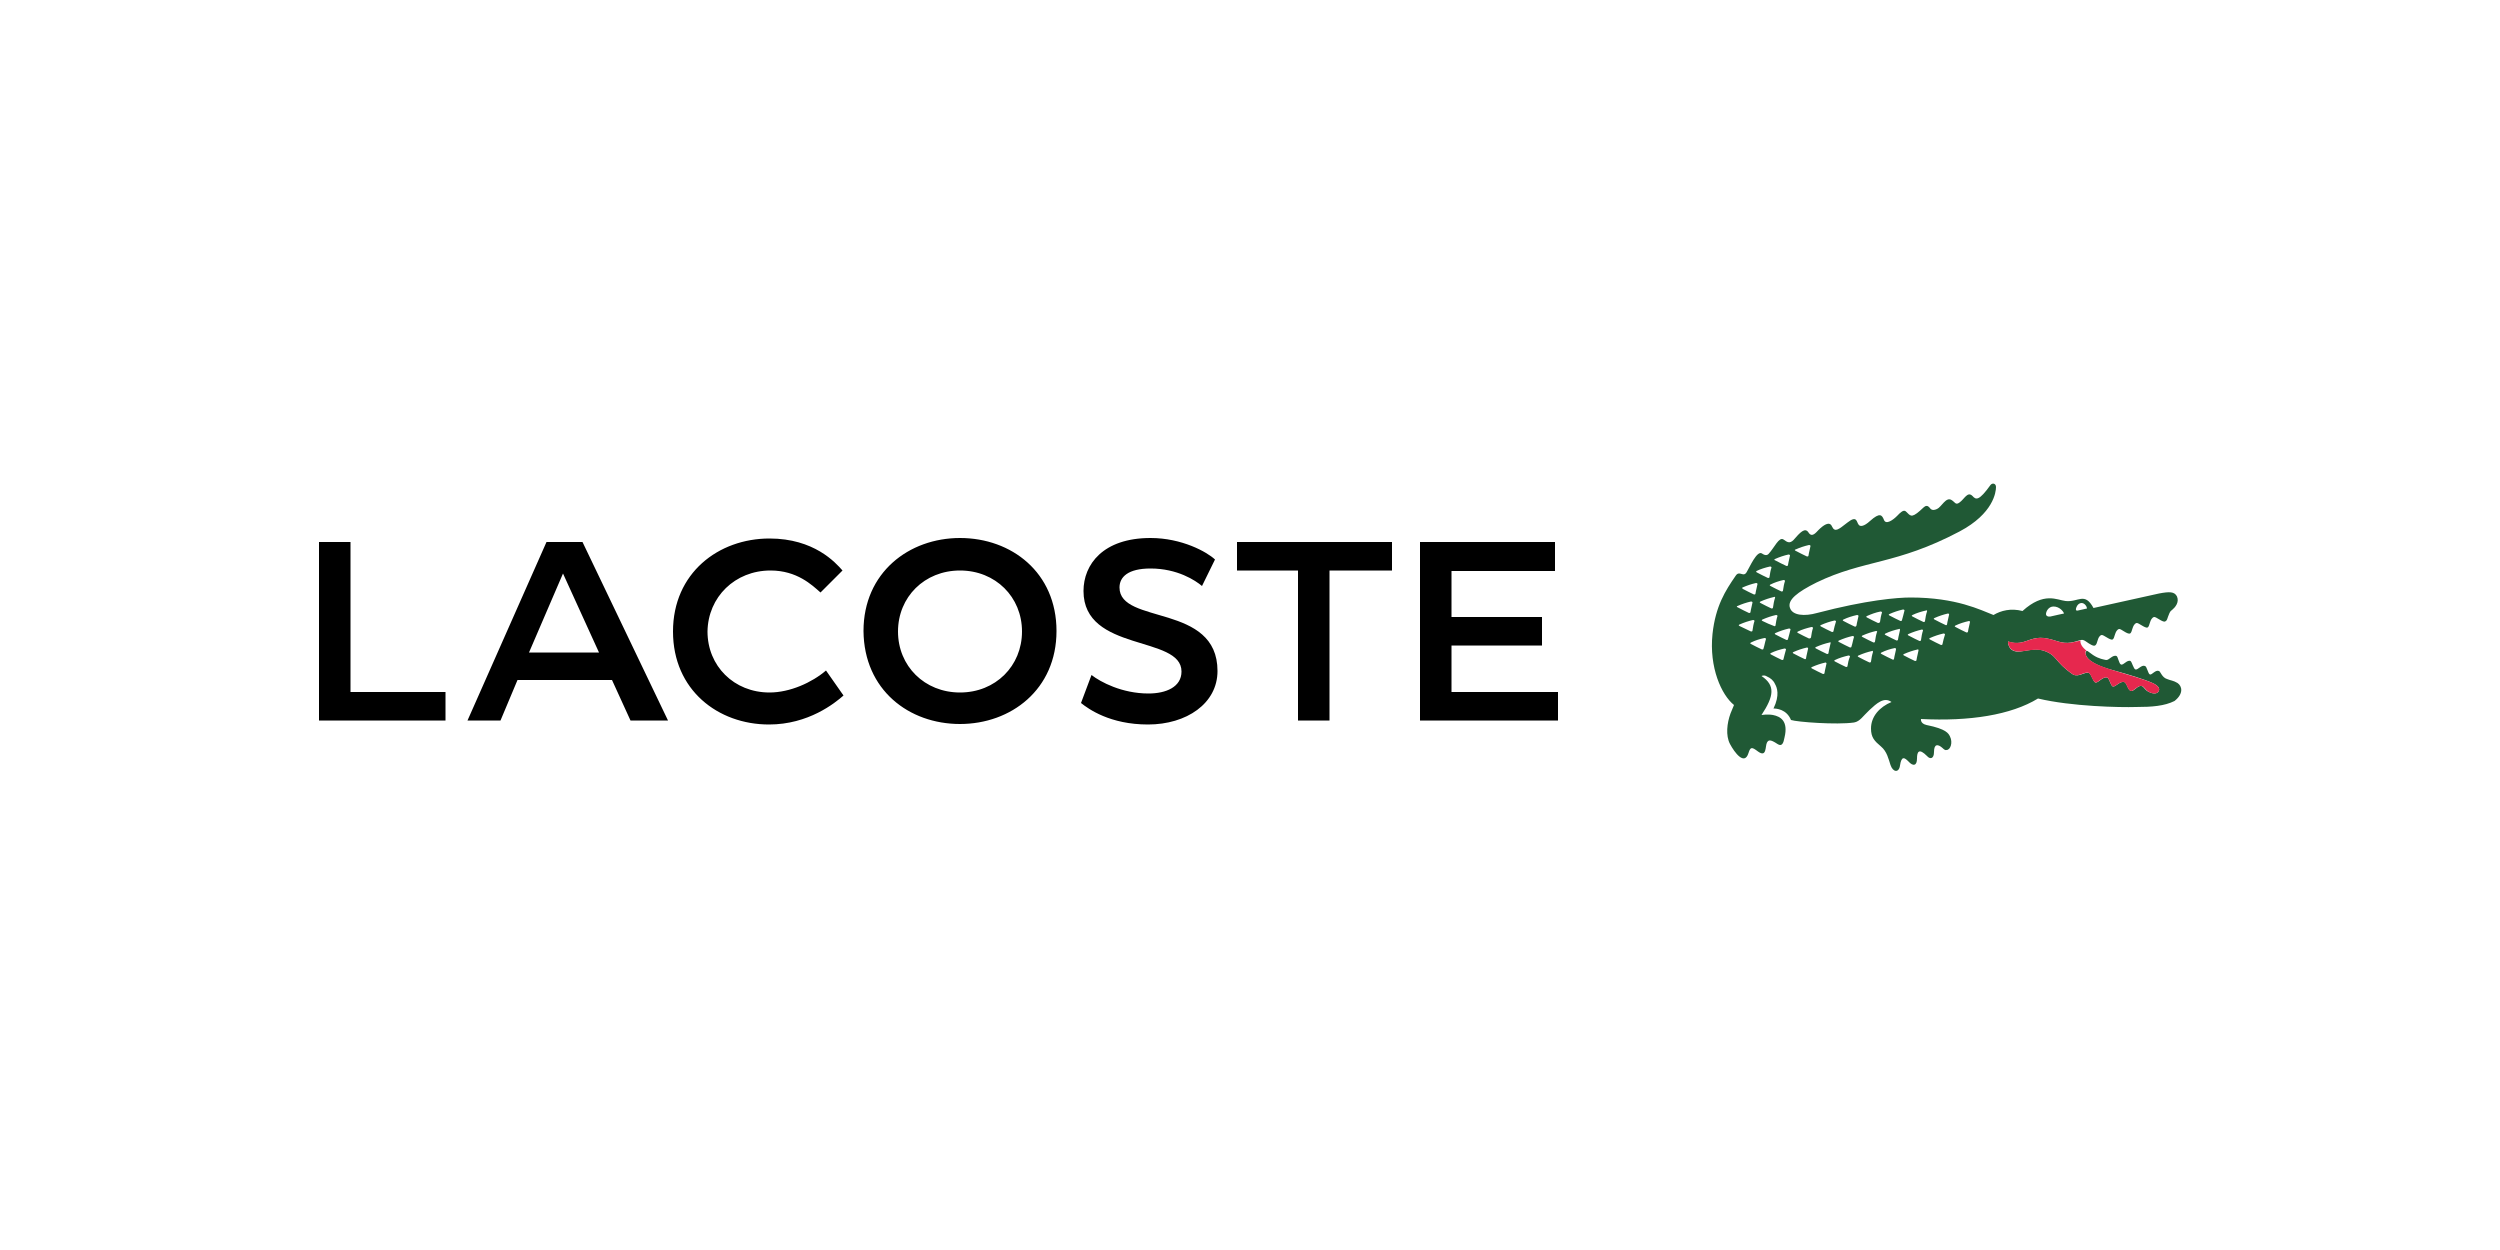 <?xml version="1.0" encoding="utf-8"?>
<!-- Generator: Adobe Illustrator 27.0.0, SVG Export Plug-In . SVG Version: 6.00 Build 0)  -->
<svg version="1.1" id="katman_1" xmlns="http://www.w3.org/2000/svg" xmlns:xlink="http://www.w3.org/1999/xlink" x="0px" y="0px"
	 viewBox="0 0 500 250" style="enable-background:new 0 0 500 250;" xml:space="preserve">
<style type="text/css">
	.st0{display:none;}
	.st1{display:inline;fill:#002A5A;}
	.st2{display:inline;fill-rule:evenodd;clip-rule:evenodd;fill:#DD052B;}
	.st3{display:inline;fill-rule:evenodd;clip-rule:evenodd;fill:#FFFFFF;}
	.st4{display:inline;fill-rule:evenodd;clip-rule:evenodd;fill:#002A5A;}
	.st5{display:inline;fill:#020203;}
	.st6{display:inline;}
	.st7{display:inline;fill-rule:evenodd;clip-rule:evenodd;fill:#E1081E;}
	.st8{fill:#020203;}
	.st9{fill:#205935;}
	.st10{fill:#E6284E;}
	.st11{display:none;fill:#020203;}
</style>
<g class="st0">
	<polygon class="st1" points="79.5,117.5 72.4,117.5 72.4,135.2 69.5,135.2 69.5,117.5 62.5,117.5 62.5,114.8 79.5,114.8 	"/>
	<path class="st1" d="M101.1,114.6c6.7,0,10.9,4.8,10.9,10.4c0,5.5-4.1,10.4-11,10.4c-6.6,0-10.8-4.9-10.8-10.4
		C90.2,119.4,94.5,114.6,101.1,114.6 M101.1,132.7c4.6,0,7.9-3.3,7.9-7.7c0-4.5-3.4-7.7-7.9-7.7c-4.5,0-7.9,3.3-7.9,7.7
		C93.2,129.4,96.5,132.7,101.1,132.7"/>
	<polygon class="st1" points="144.6,135.2 141.7,135.2 141.7,119.3 141.7,119.3 135.4,127.2 134.9,127.2 128.7,119.3 128.6,119.3 
		128.6,135.2 125.7,135.2 125.7,114.8 128.4,114.8 135.2,123.2 141.9,114.8 144.6,114.8 	"/>
	<polygon class="st1" points="180.1,135.2 177.2,135.2 177.2,119.3 177.1,119.3 170.9,127.2 170.4,127.2 164.1,119.3 164.1,119.3 
		164.1,135.2 161.1,135.2 161.1,114.8 163.9,114.8 170.6,123.2 177.4,114.8 180.1,114.8 	"/>
	<polygon class="st1" points="207.2,114.8 210.7,114.8 203.2,124.4 203.2,135.2 200.3,135.2 200.3,124.4 192.7,114.8 196.3,114.8 
		201.7,121.8 	"/>
	<polygon class="st1" points="289.7,135.2 286.8,135.2 286.8,126.3 275.4,126.3 275.4,135.2 272.5,135.2 272.5,114.8 275.4,114.8 
		275.4,123.7 286.8,123.7 286.8,114.8 289.7,114.8 	"/>
	<rect x="301.8" y="114.8" class="st1" width="2.9" height="20.3"/>
	<polygon class="st1" points="319.6,132.5 328.8,132.5 328.8,135.2 316.7,135.2 316.7,114.8 319.6,114.8 	"/>
	<polygon class="st1" points="348,117.5 340.1,117.5 340.1,123.1 348,123.1 348,125.7 340.1,125.7 340.1,135.2 337.2,135.2 
		337.2,114.8 348,114.8 	"/>
	<rect x="358.2" y="114.8" class="st1" width="2.9" height="20.3"/>
	<path class="st1" d="M388.9,133.8c-2.7,1.2-4.9,1.7-7.7,1.7c-6.2,0-10.8-4.3-10.8-10.3c0-6,4.7-10.5,10.9-10.5
		c2.4,0,4.1,0.4,7.2,1.7v2.9c-2.4-1.3-4.9-2-7.3-2c-4.4,0-7.8,3.4-7.8,7.8c0,4.5,3.4,7.7,8.2,7.7c1.6,0,3-0.4,4.4-0.8v-4.2h-3.9
		v-2.6h6.8V133.8z"/>
	<polygon class="st1" points="411.6,117.5 403,117.5 403,123.6 411.3,123.6 411.3,126.2 403,126.2 403,132.5 411.8,132.5 
		411.8,135.2 400,135.2 400,114.8 411.6,114.8 	"/>
	<path class="st1" d="M426.9,114.8c4.1,0,6.7,2.2,6.7,5.7c0,2.4-1.2,4.1-3.4,5c1.8,1.2,3,3.1,4.5,5.6c0.9,1.4,1.4,2.1,2.8,4H434
		l-2.7-4.2c-2.7-4.2-3.9-4.6-5.4-4.6h-1.2v8.8h-2.9v-20.3H426.9z M424.7,123.7h1.9c3.1,0,4-1.6,4-3.3c0-1.9-1.2-3.1-4-3.1h-1.9
		V123.7z"/>
	<rect x="240.3" y="119.9" class="st2" width="15.6" height="10.2"/>
	<rect x="224.7" y="119.9" class="st3" width="15.6" height="10.2"/>
	<rect x="224.7" y="114.8" class="st4" width="31.2" height="5.1"/>
	<rect x="224.7" y="130" class="st4" width="31.2" height="5.1"/>
</g>
<g class="st0">
	<path class="st5" d="M261.3,143.7c2.3,0,2.9,1.4,2.9,3.7v25.3c0,2.5-0.6,3.7-2.9,3.7v2.9H275v-2.9c-2.5-0.2-3.1-1-3.1-4.1V147
		c0-2.5,0.8-3.7,3.1-3.7v-2.9h-13.8V143.7z"/>
	<path class="st5" d="M295.2,160.6c-2.1-2.5-4.1-4.1-4.7-4.9l-4.1-4.1c-1.4-1.2-2.1-2.5-2.3-3.5c-0.4-1-0.4-3.1,0.6-4.1
		s2.3-1.4,3.7-1.2c1.4,0.2,3.1,1.4,3.9,2.5c0.8,1.2,1.6,2.7,2.1,3.7c0.2,1,0.4,1.6,0.4,1.9c0,0.2,0.2,1,0.2,1.2h3.3v-11.5h-2.5
		c0,0-0.2,0.6-0.6,0.8c-0.4,0.2-0.6,0-0.8,0c-0.2-0.2-2.3-1-4.7-1.4c-2.5-0.4-5.6-0.2-7.6,0.8c-1.2,0.6-2.1,1.2-3.1,2.1
		c-0.8,0.8-1.6,2.1-2.1,3.1c-0.8,2.1-1,4.5-0.2,6.8c0.8,2.3,2.5,4.3,3.7,5.8l2.9,2.9c1.2,1.2,2.7,2.7,3.1,3.3c1,1,2.1,2.1,3.5,3.7
		c1.4,1.9,1.9,3.3,1.6,4.9c-0.2,1.6-1,2.5-1.9,3.1c-1,0.6-2.5,0.8-3.9,0.2c-1.4-0.6-2.5-1.6-2.9-2.5c-0.6-0.8-1.2-2.5-1.6-3.7
		c-0.4-1.2-0.8-2.9-0.8-2.9h-2.9v11.7h2.1c0.2-0.2,0.6-0.8,1-1c0.6-0.4,1.2-0.2,1.9,0c0.6,0.2,1.2,0.6,2.3,0.8
		c1.4,0.4,2.9,0.6,4.7,0.6c2.1-0.2,2.7-0.4,3.9-1c1.4-0.6,3.1-1.9,4.3-4.1c1.2-2.5,1.4-5.3,1-7.6
		C298.3,164.5,297.1,162.8,295.2,160.6L295.2,160.6z"/>
	<path class="st5" d="M226.5,176.6c-2.9,0-4.5-2.1-4.5-5.3v-10.7c4.1,0,7.8,1.4,8.2,5.1h2.7v-12.5h-2.7c-0.6,3.3-4.1,4.5-8.2,4.5
		v-14h2.1c3.7,0,7.2,0.8,9.5,5.3h2.5v-8.2h-25.7v2.9c2.3,0,3.3,1.2,3.3,3.7v24.9c0,2.7-0.6,3.9-3.1,4.1v2.9h25.1l1-9.9h-2.5
		C232.5,174.2,229.4,176.6,226.5,176.6L226.5,176.6z"/>
	<path class="st5" d="M197.3,143.7c2.9,0.4,3.5,2.1,3.5,6.2v14.6h-0.2L186,140.8h-11.1v2.9c1.4,0.4,4.1,1.4,5.1,3.7V168
		c0,6-0.6,7.4-3.5,8.6v2.9H187v-2.9c-3.1-0.6-3.7-2.7-3.7-6.2v-20.4l0.2,0.2l17.9,29.4h2.7v-30.6c0-2.3,0.4-3.9,1.2-4.7
		c0.8-0.8,3.1-0.8,3.1-0.8v-2.9h-10.9v3.1L197.3,143.7z"/>
	<path class="st5" d="M143.8,140.8h-30.2v8.4h2.5c1-5.1,5.8-5.6,8.4-5.6v29.2c0,2.5-0.4,3.7-3.1,3.7v2.9h14.8v-2.9
		c-3.1-0.2-3.1-1.6-3.1-4.1v-28.8c2.9,0,7,0.8,8,5.6h2.7V140.8z"/>
	<path class="st5" d="M108.5,160.6c-2.1-2.5-4.1-4.3-4.7-4.9l-4.1-4.1c-1.4-1.2-2.1-2.5-2.3-3.5c-0.4-1-0.4-3.1,0.6-4.1
		s2.3-1.4,3.7-1.2c1.4,0.2,3.1,1.4,3.9,2.5c0.8,1,1.6,2.7,2.1,3.7c0.2,1,0.4,1.6,0.4,1.9c0,0.2,0.2,1,0.2,1.2h3.3v-11.5h-2.5
		c0,0-0.2,0.6-0.6,0.8s-0.6,0-0.8,0c-0.2-0.2-2.3-1-4.7-1.4c-2.5-0.4-5.6-0.2-7.6,0.8c-1.2,0.6-2.1,1.2-3.1,2.1
		c-0.8,0.8-1.6,2.1-2.1,3.1c-0.8,2.1-1,4.5-0.2,6.8c0.8,2.3,2.3,4.3,3.7,5.8l2.9,2.9c1.2,1.2,2.7,2.7,3.1,3.3c1,1,2.1,2.1,3.5,3.7
		c1.4,1.9,1.9,3.3,1.6,4.9s-1,2.5-1.9,3.1c-1,0.6-2.5,0.8-3.9,0.2c-1.4-0.6-2.5-1.6-2.9-2.5c-0.6-0.8-1.2-2.5-1.6-3.7
		c-0.4-1.2-0.8-2.9-0.8-2.9h-2.9v11.7h2.1c0.2-0.2,0.6-0.8,1-1c0.6-0.4,1.2-0.2,1.9,0c0.6,0.2,1.2,0.6,2.3,0.8
		c1.4,0.4,2.9,0.6,4.7,0.6c2.1-0.2,2.7-0.4,3.9-1c1.4-0.6,3.1-1.9,4.3-4.1c1.2-2.5,1.4-5.3,1-7.6
		C111.5,164.5,110.3,162.8,108.5,160.6L108.5,160.6z"/>
	<path class="st5" d="M159.7,140.2c-4.3,0-15.8,2.7-15.8,19.7c0,16.9,10.9,20.2,15.8,20.2c4.9,0,15.8-3.3,15.8-20.2
		C175.5,142.9,163.8,140.2,159.7,140.2z M164.4,172.9c-1,2.3-2.1,4.3-4.7,4.3s-4.5-2.9-5.1-4.9c-0.4-2.1-1.2-6.6-1-12.5
		c0-5.8,0.6-10.1,1-11.7c0.4-1.6,1.9-5.1,5.1-5.1c2.3,0,4.1,1.9,4.9,4.5s1.2,8.6,1.2,12.3S165.4,170.7,164.4,172.9z"/>
	<path class="st5" d="M257.8,108.8l-8-38.9l-7.8,38.9l-38.9,7.8l38.9,7.8l7.8,38.9l7.8-38.9l38.9-7.8L257.8,108.8L257.8,108.8z
		 M208,116.6l34.3-7l6.8,7H208z M249.7,158.3l-7-34.3l7-6.8V158.3z M249.7,74.8l7,34.3l-7,6.8V74.8z M257.4,123.6l-6.8-7h41.1
		L257.4,123.6z"/>
	<path class="st5" d="M372.9,143.7c2.9,0.4,3.5,2.3,3.5,6.4v14.6h-0.2L361.8,141H352v2.9c1.4,0.4,3.7,3.3,3.7,3.3v22.4
		c-0.2,2.7-0.2,5.3-1.4,6.6c-0.4,0.4-0.8,0.4-1.4,0.4c-1.4,0-2.3-1.2-3.7-6.8l-7.4-28.8h-8l0.8,3.1l-7,24.3c-1.6,6-2.5,7.8-4.3,8.8
		v2.3h9.5v-2.3c-1.9-0.6-2.7-2.3-2.7-3.9c0-0.8,0.4-2.3,0.6-3.3l1-3.5h8.4l1,4.3c0.4,1.9,0.6,2.7,0.6,3.3c0,1.4-0.8,2.9-2.3,3.3v2.3
		h23.2v-2.5c-3.1-0.6-3.9-3.1-3.9-6.6v-20.6l0.2,0.2l17.9,29.4h2.7v-30.6c0-3.3,0.2-4.9,2.5-5.3v-2.9h-9.3v2.9H372.9z M332.8,162.8
		l3.3-13.4h0.2l3.1,13.4H332.8z"/>
	<path class="st5" d="M394.7,140.8h-11.1v2.9c1.4,0.4,1.9,1.9,1.9,3.5v25.1c0,2.7,0,3.9-1.9,4.1v2.9h12.1
		c12.1,0,14.8-10.1,14.8-19.3C410.6,146.2,405.2,140.8,394.7,140.8L394.7,140.8z M396.4,176.6c-1.9,0-2.9-0.8-2.9-4.3v-28.6h1
		c3.9,0,7.2,3.1,7.2,16C401.7,169.6,400.7,176.6,396.4,176.6z"/>
	<path class="st5" d="M312.9,176.6c-2.1,0-1.9-2.1-1.9-6v-23c0-2.5,0.6-3.7,3.1-3.9v-2.9h-13.4v2.9c2.1,0.2,2.7,1.2,2.7,3.9v25.1
		c0,2.5-0.4,3.7-2.7,3.9v2.9h21l1.2-9.7h-2.3C318.9,174.2,315.8,176.6,312.9,176.6L312.9,176.6z"/>
</g>
<g class="st0">
	<polygon class="st6" points="109.4,178.9 109.4,171.5 116.4,171.5 116.4,178.9 120.1,178.9 120.1,162.2 116.4,162.2 116.4,168.8 
		109.4,168.8 109.4,162.2 105.8,162.2 105.8,178.9 	"/>
	<path class="st6" d="M152.2,162.2v9.1c0,2.8-0.1,5.3-3.6,5.3c-3.6,0-3.6-2.5-3.6-5.3v-9.1h-3.7v10.5c0,4.4,3.3,6.6,7.4,6.6
		c4.1,0,7.4-2.1,7.4-6.6v-10.5H152.2z"/>
	<path class="st6" d="M188.4,172.7v3.4c-0.9,0.3-1.8,0.5-3.2,0.5c-3.4,0-4.9-2.3-4.9-6.1c0-3.8,1.3-6.1,4.6-6.1
		c2.1,0,3.5,1.4,3.5,2.8h3.7c0-3.3-2.9-5.4-7.4-5.4c-3.5,0-8.2,2.1-8.2,8.7c0,6.6,4.5,8.7,8.6,8.7c3.5,0,5.7-0.7,7-1.3v-8h-6.9v2.8
		H188.4z"/>
	<path class="st6" d="M357.5,166.8c0-3.4-3.3-5.2-6.5-5.2c-3.1,0-6.6,1.9-6.6,5.2c0,2.4,1.7,3.7,4.1,4.4c0.7,0.2,2,0.6,2.7,0.8
		c2.3,0.6,3.1,1.2,3.1,2.6c0,1.9-1.8,2.4-2.9,2.4c-2.7,0-3.7-1.6-3.7-3.5h-3.6c0,3.7,2.7,5.8,7.3,5.8c3.5,0,6.8-1.9,6.8-5.3
		c0-2.6-2-4.1-4.6-4.8c-0.9-0.3-1.8-0.5-2.6-0.8c-2-0.6-2.9-1.1-2.9-2.4c0-1.2,0.9-2.2,2.9-2.2c2,0,3,1.3,3,2.9H357.5z"/>
	<path class="st6" d="M393.3,166.8c0-3.4-3.3-5.2-6.5-5.2c-3.1,0-6.5,1.9-6.5,5.2c0,2.4,1.7,3.7,4.1,4.4c0.7,0.2,2,0.6,2.7,0.8
		c2.3,0.6,3.1,1.2,3.1,2.6c0,1.9-1.8,2.4-2.9,2.4c-2.7,0-3.7-1.6-3.7-3.5h-3.6c0,3.7,2.7,5.8,7.3,5.8c3.5,0,6.8-1.9,6.8-5.3
		c0-2.6-2-4.1-4.6-4.8c-0.9-0.3-1.8-0.5-2.6-0.8c-2-0.6-2.9-1.1-2.9-2.4c0-1.2,0.9-2.2,2.9-2.2c2,0,3,1.3,3,2.9H393.3z"/>
	<path class="st6" d="M220.9,179.4c5.7,0,8.3-3.8,8.3-8.9c0-5-2.6-8.9-8.3-8.9c-5.7,0-8.3,3.8-8.3,8.9
		C212.6,175.5,215.1,179.4,220.9,179.4 M220.9,164.3c3.6,0,4.3,3.3,4.3,6.2c0,2.9-0.7,6.2-4.3,6.2c-3.7,0-4.4-3.3-4.4-6.2
		C216.5,167.6,217.2,164.3,220.9,164.3"/>
	<path class="st6" d="M278.4,179c3.4,0,6.5-1.6,6.5-4.7c0-2.5-2-4-4-4.2c1.4-0.2,3.2-1.6,3.2-3.7c0-3-2.3-4.4-5.9-4.4h-7.4v17H278.4
		z M274.5,176.4v-4.9h3.3c1.6,0,3,0.5,3,2.4c0,1.8-1.5,2.5-3,2.5H274.5z M274.5,169v-4.4h3.4c1.5,0,2.4,1,2.4,2.2
		c0,1.3-1.2,2.1-2.5,2.1H274.5z"/>
	<path class="st6" d="M314.4,179.5c5.8,0,8.4-3.9,8.4-9c0-5.1-2.6-9-8.4-9c-5.8,0-8.4,3.9-8.4,9
		C306.1,175.6,308.7,179.5,314.4,179.5 M314.4,164.2c3.7,0,4.5,3.3,4.5,6.3c0,3-0.7,6.3-4.5,6.3c-3.7,0-4.5-3.3-4.5-6.3
		C310,167.5,310.7,164.2,314.4,164.2"/>
	<path class="st6" d="M329.8,123.1c0.8,8.6-3,24.6-27.4,25.6c-10.8,0.4-24.3-2.9-29.6-5.4v-20.7h2.7c0.6,2.5,5.6,21.6,23.4,22.5
		c10.3,0.5,18.2-3.8,18.4-12.4c0.2-9.9-10.8-13.4-20.7-17.3c-11.2-4.5-22.1-8.9-23.6-21.1c-1.8-14.2,11.3-23.8,26.4-23.2
		c8.3,0.3,16.6,2.4,23,5v17.4h-2.7c-1.5-9.5-7.2-18.4-20.1-19.2c-7.5-0.5-14.4,2.3-14.5,10.6c0,8.2,13.7,11.6,23.6,15.5
		C318.7,104.4,328.6,109.9,329.8,123.1"/>
	<path class="st6" d="M397.8,123.1c0.8,8.6-3,24.6-27.4,25.6c-10.8,0.4-24.3-2.9-29.6-5.4v-20.7h2.7c0.6,2.5,5.6,21.6,23.4,22.5
		c10.3,0.5,18.2-3.8,18.4-12.4c0.2-9.9-10.8-13.4-20.7-17.3c-11.2-4.5-22.1-8.9-23.6-21.1c-1.8-14.2,11.3-23.8,26.4-23.2
		c8.3,0.3,16.6,2.4,23,5v17.4h-2.7c-1.5-9.5-7.2-18.4-20.1-19.2c-7.5-0.5-14.5,2.3-14.5,10.6c0,8.2,13.7,11.6,23.6,15.5
		C386.7,104.4,396.6,109.9,397.8,123.1"/>
	<path class="st6" d="M182,110.1c0-21.9,17.7-39.6,39.6-39.6c21.9,0,39.6,17.7,39.6,39.6c0,21.9-17.7,39.6-39.6,39.6
		C199.7,149.7,182,132,182,110.1 M221.6,146.4c15.5-0.2,20.9-20,20.9-36.3c0-16.4-6.8-36.5-20.9-36.5c-14.9,0-20.9,20.1-20.9,36.5
		C200.7,126.4,206.1,146.6,221.6,146.4"/>
	<path class="st6" d="M108.9,141.4c0,2.2-2.5,3.3-4.9,3.3h-1.8v2.8h40.3c14.2,0,29.4-6.6,29.6-21.2c0.2-16.7-16.9-19.6-22.2-20.1
		c8.4-1.4,18.4-8.4,17.9-18.4c-0.5-10.7-11.8-15.7-22.6-15.7l-42.5,0v2.9h2.1c1.6,0,4.2,0.5,4.2,2.8V141.4z M126.2,144.5v-36.2h10
		c11.2,0,17.1,7.9,17.6,16.9c0.6,10.8-7.4,19.2-17.6,19.2H126.2z M126.2,105.4V75.1h8.4c8.2,0,14.9,5.2,15.3,14.6
		c0.4,8.9-6.4,15.7-14.8,15.7H126.2z"/>
</g>
<g class="st0">
	<path class="st7" d="M284,72.9c6.1-3,9.2-2.6,9.2,0.5c0.1,4-0.5,9.2-0.9,13c-2.3,20.6-6.1,37.5-6.4,58.7
		c10-25.9,18.3-43.8,29.1-65.9c3.4-7.1,5.7-5.7,8.5-7.1c10.9-4.9,11.3-1.9,9.9,4.2c-5.3,22-18.8,91.4-20.9,102
		c-0.6,3.1-4,1.9-4.8,0.6c-4-5.4-8.4-5.4-7.9-9.1c2.5-17.7,11.3-62.5,13.6-73c-11.7,23.9-23.8,53.9-30,70.8
		c-1.3,3.6-3.7,3.3-5.2,0.7c-2.2-3.8-6.2-5.7-6.8-10c-2.2-13.9,2.4-40.4,3-57.3c-6.3,18.3-17,54-21.6,70.1c-1.9,6.7-8.4,5.5-6.7-0.9
		c7.1-27.1,22.4-74.8,29-91.9C276.6,74.4,280.7,74.6,284,72.9L284,72.9z"/>
	<path class="st7" d="M245.4,69.6c-2.1-0.5-8.1,2.8-11.9,3.3c-1.2,0.3-2.2,1.5-2.6,2.4c-5.9,13.6-11.2,26.5-15.7,38.1
		c-5.9,1.1-12.7,2.4-20.3,4c5.5-14,11-27.9,16.4-41.1c2.6-6.7-4.3-7.3-7.1-0.6c-3.5,8.6-10.1,24.8-17.4,43.7
		c-5.4,1.3-11.2,2.8-17.1,4.6c-4.3,1.2-4.5,2.3-2.6,5c1.1,1.4,3.1,1.2,4.1,2.3c2.6,2.6,4.1,5.8,8.7,6.3c-4.2,10.9-8.2,22-11.8,32.6
		c-2.3,6.7,4.3,8.1,6.8,1c4-11.4,8.3-23,12.7-34.7c3.6-0.8,12.4-2.6,20.6-4.5c-6.4,17.8-10.6,31.3-12.3,37.9
		c-0.3,1.2,0.3,1.9,0.5,2.5c2.1,3.1,4.3,3.3,7.1,7.2c0.7,1.1,3.3,1.6,4.2-1c6-18.2,12-35.1,17.8-50.3c2.4-0.6,6.8-1.6,9.4-5.5
		c4.7-7,6-5.6,7.2-7.7c1.4-2.7,0.4-5.1-4.6-4.6c0,0-1.9,0.2-5.4,0.5c5.6-14.2,10.6-26.2,14-35.5C247.1,72.4,247.3,70.1,245.4,69.6
		L245.4,69.6z"/>
	<path class="st7" d="M239.9,157.8c0.8-1,1.5-2.1,2.2-3.1c2.9-4.3,0.1-6.9-2.9-4.3c-0.4,0.4-0.9,0.8-1.3,1.3c-0.5-1.5-1-3.2-1.5-4.7
		c1.4-1.7,2.7-3.4,3.9-5.2c4.9-7.5-4.7-11.9-8.8-7c-2.2,2.6-1.6,5.1-1,7.4c0.2,0.7,0.5,1.6,0.8,2.8c-1.2,1.2-2.6,2.7-4.4,4.9
		c-4.7,5.4-3.4,12.4,1.6,14c3,0.9,5.8-0.4,8.3-2.6c0.1,0.3,0.2,0.6,0.3,0.9c1.3,3.3,5.4,2.3,3.8-1.7
		C240.6,159.7,240.3,158.8,239.9,157.8L239.9,157.8z M233.2,150.9c0.4,1.3,0.8,2.6,1.3,3.9c-0.5,0.5-1.1,0.9-1.6,1.2
		c-1.9,1.1-3.3-0.1-0.9-3.4C232.4,152,232.8,151.5,233.2,150.9L233.2,150.9z M234.8,141.4c-0.1-0.4-0.2-0.7-0.3-1
		c-1.4-5.2,4.6-3.8,1.6-0.4C235.6,140.5,235.2,141,234.8,141.4L234.8,141.4z"/>
</g>
<g class="st0">
	<polygon class="st6" points="337,139.8 265.2,104.9 260.1,104.9 260.1,145.3 265,145.3 265,110 336.8,145.3 341.9,145.3 
		341.9,104.9 337,104.9 	"/>
	<polygon class="st6" points="354.4,104.9 354.4,109.4 392.1,109.4 392.1,145.3 397,145.3 397,109.4 434.6,109.4 434.6,104.9 	"/>
	<path class="st6" d="M180.5,130.1l22.3-20l22.3,20H180.5z M241.9,145.3h6.8l-45.9-41.7l-45.9,41.7h6.8l12.3-10.7h53.7L241.9,145.3z
		"/>
	<path class="st6" d="M102.6,123.5v4.3h40.6v8.6c-7,3.2-17.2,5.6-32.4,5.6c-18.1,0-39.7-5.6-39.7-17.2c0-11.6,22.1-16.9,38.8-16.9
		c14.7,0,26.7,3.2,33.5,7.1l2.8-3.9c-7.2-3.9-19.7-7.5-36.3-7.5c-20.5,0-44.5,7.2-44.5,21.2c0,14,23.7,21.5,45.5,21.5
		c15.1,0,27.5-2.4,37.4-7.3v-15.4v-0.2H102.6z"/>
</g>
<g class="st0">
	<g class="st6">
		<path d="M69.3,105.4c-0.1-0.2-0.1-0.4-0.4-0.5c-0.8-0.4-1.9-0.4-2.8-0.5c-1.2-0.3-2.5-0.2-3.7-0.5c-0.1-0.1-0.3-0.1-0.4-0.3
			c0-0.4-0.2-0.9,0.1-1.2c0.3-0.3,0.7-0.2,1.1-0.2c3,0,6.2,0,9.3,0c0.8,0.1,1.7,0,2.5,0c1.5,0.1,2.4,0,3.8,0c0.2-0.1,1.7,0,1.9,0
			c1.6,0,3,0,4.6,0h6.4c0.8,0,2,0,2.8,0.2c0.1,0,0.1,0.2,0.2,0.3c0.1,1.4,0,2.8,0.1,4.2v7.6c-0.1,0.4,0,0.8-0.3,1
			c-0.2,0.1-0.5,0-0.7,0c-0.2-0.1-0.2-0.3-0.3-0.5c-0.3-1.3-0.4-2.8-1-4c-0.3-0.9-0.7-1.8-1.2-2.6l-0.1-0.1l0-0.1
			c-0.9-1.9-2.8-3.5-4.9-3.5c-1.2-0.1-2.4-0.2-3.6-0.1c-0.1,0-0.1,0-0.2,0l-0.2,0c-1.7-0.1-3.5,0-5.2,0c-0.4,0.1-1-0.1-1.2,0.4
			c-0.1,1.2-0.1,2.5-0.1,3.6c0,2.5,0,5,0,7.6c0.1,0.4,0,0.8,0.3,1c0.3,0.3,0.8,0.2,1.2,0.2c2.1,0.1,4.4,0.1,5.6-1.9
			c1.3-2,1.9-4.2,2.1-6.7c0.1-0.2,0.1-0.4,0.4-0.5c0.3-0.1,0.6-0.1,0.8,0.1l0.1,0.2l0,3.2l0,8c0,2.6,0,5.5,0,7.9
			c-0.1,0.2-0.1,0.6-0.3,0.7c-0.4,0-0.8,0.1-1.1-0.2c-0.2-0.7-0.1-1.5-0.3-2.2c-0.3-1.7-0.9-3.3-1.9-4.8c-0.8-1-1.9-1.5-3.1-1.6
			c-1,0-2,0-3,0.1c-0.2,0-0.5,0-0.6,0.2c0,2.3,0,7.2,0,7.2s0.1,4.5,0.1,6.8c0.1,0.3,0.4,0.4,0.7,0.5c3.5,0.1,7,0.1,10.5-0.3
			c4.3-0.8,6.1-5.5,7.3-9c0.3-1.1,0.6-2.3,0.8-3.5c0-0.1,0.1-0.3,0.2-0.3c0.2-0.1,0.6-0.2,0.8,0c0.3,0.8,0.2,1.6,0.2,2.6
			c0,3.3,0,6.1,0,9.7v2.1c-0.1,0.2-0.1,0.6-0.3,0.7c-0.8,0.1-1.8,0.1-2.7,0.1c-2.6,0-7.8,0-7.8,0h-5.5l-6.1,0c-0.9,0-1.6,0-2.6,0
			l-6.5,0c-0.7-0.1-1.7,0.1-2.2-0.4c0-0.5-0.2-1.2,0.3-1.5c1.9-0.3,3.9-0.3,5.8-0.7c0.6-0.3,0.4-1.1,0.5-1.8L69.3,105.4"/>
		<path d="M99.1,136.5c-0.1-0.1-0.3-0.1-0.4-0.3c-0.1-0.4-0.2-0.9,0.2-1.2c1.1-0.2,2.2-0.3,3.2-0.5c0.4-0.1,1.1-0.2,1.3-0.7
			c0-1.5-0.1-2.6,0-3.9v-2.8l0-8.2c-0.1-0.7,0.2-1.7-0.6-2.1c-1.1-0.4-2.4-0.4-3.5-0.6c-0.1,0-0.4-0.1-0.4-0.3
			c0-0.3-0.1-0.6,0.1-0.8c0.2-0.2,0.6-0.2,1-0.2c2.6-0.1,5-0.4,7.6-0.5c0.2,0,0.4,0.1,0.5,0.2c0.2,1.1,0,2.3,0.3,3.4
			c0,0.1,0.1,0.1,0.2,0.1c0.5-0.6,0.8-1.4,1.3-2c0.1,0,0.1,0,0.1-0.1c0.1-0.3,0.4-0.5,0.7-0.8c1.3-1,3.1-1.2,4.7-0.7
			c0.4,0.3,0.9,0.3,1.3,0.5c0.8,0.5,1.5,1.3,1.5,2.3c0.2,1.4-0.4,2.8-1.6,3.6c-0.6,0.4-1.5,0.4-2.2,0.1c-0.4-0.2-0.9-0.5-1.1-1
			c-0.7-1.1-0.3-2.7,0.5-3.7c0-0.1,0.1-0.2,0-0.4c-0.4-0.3-1,0-1.4,0.2c-1.3,1-2,2.4-2.6,3.7c-0.8,2-1.3,4.2-1.4,6.5
			c-0.1,2.4-0.4,4.9-0.3,7.3c0,0.8,1.3,0.8,2.1,0.9c0.9,0.1,1.4,0.2,2,0.3c0.4,0,0.6,0.2,0.9,0.4c0.2,0.3,0.2,0.8,0.1,1.1
			c-0.1,0.2-0.4,0.2-0.6,0.2C106.2,136.5,101.5,136.6,99.1,136.5"/>
		<path d="M154.1,129.2c0,1.5,0,3.3,0,4.8c0,0.2,0.1,0.4,0.4,0.5c1.2,0.4,2.5,0.1,3.7,0.6c0.2,0.3,0.2,0.7,0.1,1.2
			c-0.1,0.4-0.9,0.3-1.5,0.3H149c0,0-2.3,0-3.4,0c-0.2,0-0.4-0.3-0.5-0.4c-0.1-0.3-0.1-0.7,0.1-1c0.8-0.4,1.9-0.2,2.8-0.5
			c0.4-0.1,1.2-0.2,1.4-0.7c0-1.6,0-2.7,0-4.5V126l0-7.2c0-1.1-0.7-2.3-1.8-2.7c-0.9-0.4-2.2-0.4-3,0.2c-1.3,1.3-2.1,3-2.7,4.6
			c-0.7,1.8-0.9,3.8-1,5.9l0,7.1c0,0.2,0.1,0.5,0.3,0.6c0.9,0.4,2.1,0.2,3,0.6c0.2,0.3,0.2,0.8,0.1,1.1c-0.1,0.5-0.6,0.3-0.9,0.4
			h-6.9l-4.3,0c-0.3,0-0.4-0.4-0.5-0.6c0-0.4-0.1-0.8,0.3-1c1.2-0.2,2.5-0.1,3.5-0.6c0.6-0.6,0.3-0.8,0.3-1.7l0-2.6l0-8.4
			c-0.2-2,0.4-4.5-1.5-5.5c-0.8-0.3-1.8-0.2-2.4,0.3c-3,3.2-4.4,7.1-4.6,11.4c-0.1,1.9-0.1,4,0,5.9c0.1,0.3,0.1,0.5,0.5,0.6
			c0.8,0.2,1.8,0.2,2.7,0.4c0.2,0,0.3,0.2,0.4,0.3c0.1,0.4,0.1,0.8-0.1,1.1c-0.2,0.3-0.7,0.2-1,0.2l-10,0h-1.3
			c-0.1-0.1-0.3-0.1-0.3-0.3c-0.1-0.4-0.1-0.9,0.2-1.1c0.7-0.2,1.4-0.2,2.1-0.3c0.6-0.2,1.3-0.2,1.8-0.4c0.4-0.2,0.4-0.7,0.4-1
			l0-3.5l0-6.9l0.1-5.1c0-0.4-0.1-1-0.6-1.1c-1.2-0.2-2.4-0.5-3.7-0.5c-0.1-0.1-0.2-0.1-0.2-0.2c-0.1-0.3-0.1-0.7,0.1-0.9l0.2-0.2
			c2.8-0.2,5.6-0.4,8.4-0.6c0.2,0,0.4,0.1,0.5,0.3l0.1,0.6l0,3.3c0,0.1,0.1,0.1,0.1,0.1c0.3-0.1,0.4-0.4,0.6-0.6
			c1-1.6,2.4-3.3,4.2-3.7c0.5-0.2,1.1-0.2,1.7-0.2c1.8,0,3.4,0.5,4.8,1.6c0.8,0.7,1.2,1.7,1.6,2.6c0,0.1,0.2,0.2,0.3,0.1
			c0.6-1.3,1.3-2.6,2.6-3.4c1.4-0.9,3.2-1.2,5-0.9c1.9,0.4,3.8,1.3,4.8,3.1c0.7,1.2,0.8,1.9,0.8,4L154.1,129.2"/>
		<path d="M190.9,136.6c0,0-1.7,0.1-1.9-0.3c0-0.3-0.1-0.7,0.1-1c0.6-0.4,1.3-0.3,2-0.4c0.7-0.1,1.4,0,1.8-0.7
			c0.2-1.9,0.1-3.8,0.2-5.7c0-1.2-0.1-2.4,0.1-3.5c-0.1-2.2,0.1-4.6-0.3-6.7c-0.3-0.9-1.2-1.6-2.1-1.9c-1.1-0.2-2.1,0.2-2.8,1.1
			c-2.4,3-3.7,6.5-3.7,10.5c-0.1,2-0.2,4.1-0.1,6.1c0.3,0.8,1,0.7,1.8,0.8c0.8,0.2,1.8-0.2,1.9,0.8c0,0.4-0.1,0.7-0.3,1
			c-1.3,0-5.4,0-6.7,0l-5.2,0c-0.2-0.1-0.5,0-0.6-0.3c0-0.4-0.1-0.8,0.1-1.2c0.4-0.3,1-0.2,1.5-0.3c0.8-0.1,1.7-0.2,2.4-0.5
			c0.6-0.4,0.4-1.3,0.5-2.1c0-1.3,0-2.6,0.1-3.9V120c-0.1-0.9,0-1.8-0.3-2.6c-0.2-0.2-0.4-0.3-0.6-0.4c-1.2-0.2-2.5-0.2-3.6-0.4
			c-0.3-0.2-0.2-0.6-0.2-1c0.2-0.7,1-0.4,1.5-0.5c2.4-0.2,4.8-0.3,7.2-0.4c0.2,0,0.4,0.1,0.4,0.3c0.2,1.3,0.1,2.8,0.2,4.1
			c0.1,0.1,0,0.3,0.2,0.4c0.3-0.1,0.3-0.4,0.5-0.5c0.7-1.3,1.5-2.9,3-3.6c1.2-0.6,2.6-0.8,4.1-0.6c0.3,0.1,0.7,0,1,0.3
			c0.5,0,1,0.2,1.4,0.4c1.8,0.9,3.3,2.8,3.4,4.9c-0.1,4.6-0.2,9-0.2,13.7c0.1,0.5,0.6,0.6,1,0.7c0.9,0.2,1.8,0.2,2.7,0.4
			c0.4,0.3,0.3,0.9,0.2,1.3c-0.1,0.1,0,0.1-0.1,0.2L190.9,136.6"/>
		<path d="M241.8,136.6c-0.2,0-0.4-0.1-0.5-0.2c-0.1-0.3-0.1-0.7,0.1-1c0.6-0.3,1.3-0.3,1.9-0.4c0.8-0.1,1.6-0.2,2.4-0.5
			c0.6-0.4,0.4-1.1,0.4-1.7l0.1-2.9l0-11.4c-0.1-0.2-0.1-0.5-0.2-0.7c-0.8-0.5-1.8-0.5-2.8-0.6c-0.6-0.1-1.5,0.1-1.8-0.5
			c0-0.2,0-0.6,0.1-0.8c0.2-0.2,0.6-0.2,0.9-0.2c2.7,0,5.2-0.4,7.9-0.5c0.2,0,0.3,0.1,0.4,0.3l0.1,1.1v5.9c0,3.6-0.1,7.2,0,10.9
			c0.1,0.5,0,1.1,0.5,1.4c0.8,0.2,1.7,0.2,2.5,0.3c1.3,0.1,2.7,0.1,3.8-0.2c0.3-0.1,0.8-0.3,0.8-0.6c0-3.8,0-10.6,0-10.6l0-6.4
			l0-10.1c-0.1-0.7-0.1-1.1-0.5-1.3c-1.3-0.4-2.8-0.4-4.2-0.6c-0.1-0.1-0.3-0.1-0.3-0.3c-0.1-0.2-0.1-0.5,0.1-0.7
			c0.5-0.3,1.3-0.2,1.9-0.3c1.9-0.1,3.8-0.2,5.7-0.5c0.6-0.1,1.3-0.2,1.9-0.1c0.3,0.3,0.1,0.8,0.2,1.3c0,3.7,0,10.9,0,10.9v18
			c0,0.4,0.1,0.8,0.5,1c1.3,0.4,2.9,0.4,4.2,0.8c0.3,0.3,0.2,0.9,0.1,1.3c-0.2,0.2-1.3,0.2-1.3,0.2L241.8,136.6"/>
		<path d="M390.4,136.6c-0.1,0-0.3-0.1-0.4-0.2c-0.1-0.4-0.3-1,0.1-1.3c0.2-0.2,0.6-0.1,0.9-0.3c1-0.1,1.9-0.3,2.9-0.5
			c0.9-0.2,0.5-1.3,0.7-1.9c0-2.4,0.1-4.8,0.1-7.3v-5.9c-0.2-0.7,0.2-2-0.8-2.2c-1-0.1-2.1-0.2-3.1-0.3c-0.3-0.1-0.5-0.1-0.7-0.3
			c-0.1-0.4-0.1-1,0.2-1.3c0.7-0.2,1.6-0.1,2.4-0.2c1.5-0.1,3-0.2,4.4-0.4c0.2-0.1,0.4-0.2,0.6-0.1c0.4-0.1,0.9-0.1,1.3,0.2
			c0.1,0.2,0.2,0.4,0.2,0.6c0.1,1.2,0.1,2.3,0.1,3.5c0.1,0.1,0,0.4,0.2,0.4c0.6-0.6,0.7-1.4,1.3-2c1.1-1.9,3.1-2.7,5.3-2.7
			c2.7,0,5.3,1.6,6.2,4.1c0.6,1.1,0.4,2.5,0.4,3.8c-0.1,3.7-0.1,7.4-0.2,11.1c-0.1,1,1,1,1.6,1.1c0.7,0.1,1.4,0.2,2.1,0.4
			c0.4,0.3,0.3,1,0.2,1.4c-0.1,0.2-0.3,0.3-0.5,0.3c-3.9,0-7.7,0-11.7,0c-0.5-0.1-0.4-0.7-0.4-1.1c0-0.3,0.1-0.5,0.4-0.6
			c1-0.2,2.3-0.1,3.2-0.7c0.1-0.2,0.2-0.4,0.2-0.6c0-4.7,0.2-9.4,0.1-14.1c0-1.2-0.5-2.4-1.6-2.9c-1-0.5-2.2-0.2-3,0.5
			c-2.7,3.3-3.9,7.2-3.9,11.7c0,1.8-0.1,3.4,0,5.2c0.3,0.7,1.2,0.7,2,0.8c0.7,0.1,1.6,0.1,1.7,0.7c0.1,0.4,0.1,0.8-0.3,1l-0.3,0.1
			H390.4"/>
		<path d="M346.5,136.6l0.7-0.1c0.3-0.1,0.3-0.4,0.4-0.7c-0.1-1.7,0.1-3.4,0-5.2v-8.5c-0.1-0.4,0-0.8-0.1-1.2
			c-0.2-0.3-0.5-0.3-0.8-0.3c-0.2,0-0.3,0.2-0.4,0.4c-0.3,3.4-1.3,6.7-3,9.5c-1.1,2.1-3.2,3.8-5.5,4c-3.4,0-6.6,0-10,0
			c-0.2-0.1-0.4,0-0.5-0.2c0-0.3,0.1-0.5,0.2-0.7l3.4-5.4c0.4-0.7,0.9-1.4,1.3-2.1c2.7-4.1,5.4-8.2,8.1-12.3
			c2.1-3.3,4.4-6.5,6.4-9.8c0.2-0.5,0.8-1.1,0.9-1.7c-0.1-0.1-0.1-0.2-0.3-0.3c-2,0-6.1,0-6.1,0l-2.9,0l-8.4,0c0,0-4.8,0-6.4,0
			c-0.3,0.1-0.3,0.5-0.4,0.8c0,1.9,0,3.5,0,5.3v6.1l0.1,0.3c0.1,0.3,0.5,0.2,0.7,0.2c0.2-0.1,0.3-0.2,0.4-0.4
			c0.3-2.1,0.8-4.1,1.8-5.9c1.1-2,2.7-4.4,5.2-4.7c2.5,0,5.1-0.1,7.6,0.1c0.2,0.1,0.3,0.3,0.2,0.5c-1.8,3.3-4,6.4-6,9.6
			c-2.3,3.7-4.6,7.3-7,10.9c-2.2,3.3-4.4,6.6-6.4,10c-0.2,0.4-0.5,0.7-0.5,1.1c0.1,0.3,0.6,0.2,0.8,0.3H346.5"/>
		<path d="M289.4,130.3c-1.1-2.3-1.3-5.3-0.6-7.8c0.9-2.7,2.7-5.6,5.4-7.1c0.9-0.6,1.9-0.8,2.9-1.2c2.2-0.7,4.7-0.1,6.6,0.9
			c2,1.1,3.8,3,4.7,5.1c1.2,2.5,1.4,6,0.6,8.7c-0.3,0.8-0.5,1.5-1,2.2c-2.1,3.8-6.1,6.2-10.5,5.8
			C294.1,136.4,290.7,133.6,289.4,130.3z M298,135.1c1.6,0.4,3.1-0.2,4.2-1.3c1.1-1.4,1.7-3,2-4.8c0.3-3.3,0.4-7-0.6-10
			c-0.6-1.6-2-3-3.6-3.4c-1.6-0.4-3.1,0.2-4.2,1.3c-2.3,2.8-2.4,6.7-2.2,10.5c0.1,2.2,0.8,4.3,1.9,6.1
			C296.1,134.3,297,134.8,298,135.1"/>
		<path d="M271.3,135.9c-3.6-2.2-5-6.2-4.9-10.3c0.1-3.7,1.6-6.8,4-9.4c1.1-1.2,2.2-2.1,3.7-2.4l0.1-0.1c0.6-0.1,1.2-0.1,1.8-0.3
			c0.4,0,0.8,0,1.2,0.1c0.4,0.1,0.8,0.3,1.3,0.5c1,0.5,1.7,1.6,2.2,2.5c0.1,0.1,0.2,0.3,0.3,0.2c0.2-0.3,0.2-0.7,0.2-1
			c0-3.4,0-6.7,0-10.2c0-0.3-0.2-0.5-0.4-0.6c-1.9-0.7-4.1-0.8-6.2-0.9c-0.1,0-0.3-0.1-0.4-0.2c-0.1-0.3-0.2-0.8,0-1.1
			c0.1-0.1,0.3-0.1,0.4-0.1c2.5,0,5-0.1,7.6-0.3c1-0.1,2-0.2,3.1-0.2c0.2,0,0.4,0,0.5,0.2l0.1,0.3c0,3.1,0,9.1,0,9.1l0,11
			c0,0,0,7.2,0,10.9c0,0.3,0.2,0.6,0.5,0.7c1.2,0.4,2.6,0.4,3.8,0.6c0.3,0.2,0.2,0.7,0.2,1c-0.4,0.6-2.1,0.6-2.1,0.6l-2.3,0
			c0,0-2.9,0-4.3,0c-0.4,0-0.3-0.4-0.4-0.6c0-0.8-0.1-1.6-0.1-2.4c0-0.4,0.1-0.6-0.2-0.8c-0.2,0.1-0.3,0.4-0.4,0.6
			c-0.4,1.1-1.2,2.2-2.4,2.9c-1.1,0.8-2.7,0.8-4.1,0.6C273.1,136.7,272.1,136.4,271.3,135.9z M273.8,134.6c0.9,0.7,2.4,0.9,3.5,0.4
			c0.8-0.2,1.3-1,1.8-1.6c0.8-1.5,1.4-3.1,1.6-4.9c0.3-3,0.4-6.3-0.4-9.2c-0.5-1.5-1-3.4-2.7-4.1c-0.8-0.4-1.8-0.3-2.7,0
			c-0.7,0.3-1.4,0.9-1.8,1.6c-1.5,2-1.5,4.7-1.6,7.2c0,3-0.1,6,0.9,8.6C272.7,133.4,273.1,134.2,273.8,134.6"/>
		<path d="M417.1,134.8c-1.2-1.5-1.2-3.6-0.8-5.5c1-2.6,3.8-4.3,6.4-4.6c1.6-0.4,3.5-0.2,4.9-1c1.5-1.2,1-3.1,1.1-4.9
			c-0.1-0.8-0.3-1.6-0.7-2.3c-0.9-1.4-2.8-1.3-4.3-0.9c-1,0.3-2,0.9-2.8,1.8c-0.1,0.1-0.1,0.3,0,0.4c0.2,0.4,0.6,0.6,0.9,0.9
			c0.7,0.8,0.6,2.3,0.1,3.1c-0.6,0.9-1.5,1.5-2.6,1.2c-1-0.1-1.8-1-2.1-1.9c-0.6-1.9,0.5-3.5,1.6-4.9c2.8-2.7,7.1-3.1,10.7-2
			c1.8,0.6,3.7,2.3,3.9,4.3c0.1,1,0,2.2,0,3.3c0,3.8-0.2,7.7,0.1,11.5c0.1,0.5,0.3,1.1,0.9,1.2c0.4,0.2,0.8,0.1,1.1-0.1
			c0.7-0.5,0.6-1.5,0.7-2.4v-4.2c0.1-0.1,0.2-0.3,0.3-0.4c0.4,0,1-0.1,1.2,0.3c0.3,1.3,0.1,2.8,0.1,4.2c-0.1,1.6-0.1,3.5-1.9,4.3
			c-1.3,0.6-3.2,0.7-4.5,0.2c-1.2-0.4-2.1-1.8-2.6-2.9c-0.1-0.1-0.3-0.2-0.5-0.1c-0.6,0.7-1.2,1.4-1.8,2c-2.2,1.7-5.8,1.9-8.2,0.6
			C417.9,135.6,417.5,135.2,417.1,134.8z M423.7,134.3c1.1-0.1,2.1-0.7,3-1.4c1.8-1.7,2.1-4,1.9-6.4c-0.1-0.4,0.1-0.8-0.2-1.1
			c-0.7,0-1.3,0.4-1.9,0.5c-1.5,0.1-3.1,0.3-4.2,1.5c-1.5,1.4-1.8,3.8-1,5.7C421.9,133.8,422.7,134.3,423.7,134.3"/>
		<path d="M227.2,147.2c-0.8-0.3-1.7-0.4-2.5-0.9c-1.7-0.8-3.8-2.1-4.1-4.2c-0.1-1.3,1-2.2,1.9-3c0.6-0.4,1.3-0.7,1.8-1.3
			c0-0.5-0.6-0.6-0.9-0.9c-1.7-1.2-2.4-3.1-2.3-5.1c0.1-1.6,1.5-3.1,2.9-3.7c0.4-0.2,0.8-0.2,1.2-0.5c0.1-0.3-0.2-0.5-0.4-0.7
			c-2-1.6-2.7-4-2.1-6.4c0.8-3.3,4.2-5.8,7.5-6.3c1.5-0.2,3.2,0,4.6,0.3c0.1,0,0.3,0,0.4-0.1c0.2-0.2,0.2-0.6,0.3-0.9
			c0.1-0.6,0.1-1.3,0.2-1.8c0.2-1,1.2-1.8,2.2-2.1c1-0.2,2,0,2.7,0.7c0.4,0.5,0.6,1.2,0.4,1.9c-0.1,0.5-0.6,0.9-1.1,1
			c-0.6,0.2-1.2-0.1-1.6-0.5c-0.2-0.3-0.3-0.6-0.7-0.8c-0.2-0.1-0.4,0.1-0.5,0.3c-0.3,0.6-0.2,1.4-0.2,2.2c0.1,0.5,0,1,0.4,1.4
			c2.3,1.8,3.9,4.4,3.2,7.5c-1,3.5-4.7,5.3-8.1,5.6c-1.8,0.2-3.7-0.5-5.5,0.1c-1.2,0.2-2.7,0.6-3.1,1.9c-0.1,0.6-0.2,1.2,0.2,1.6
			c1.5,1.4,3.8,0.7,5.7,0.8c1.1-0.1,2.1-0.1,3.3-0.2c2.2-0.1,4.2,0.2,6,1.2c2.4,1.6,3.3,4.1,2.9,7c-0.3,1.7-1.3,3.3-2.8,4.4
			C235.8,148.2,231.1,148.2,227.2,147.2z M230.7,146.2c2.6,0.1,5-0.2,7.1-1.5c0.7-0.4,1.5-1.2,1.8-1.9c0.4-1,0.4-2.3-0.3-3.1
			c-1.8-1.8-4.4-2-6.9-2.1c-2.3,0.1-4.6,0.1-6.5,1.1c-0.4,0.2-0.7,0.5-1,0.8c-0.3,0.4-0.5,0.9-0.7,1.4c-0.4,1.4,0.1,2.8,1.2,3.8
			C226.9,145.8,228.8,146.1,230.7,146.2z M229.7,127.1c1.6,0.7,3.7,0.3,4.9-0.9c2.1-1.8,1.6-5.2,1.1-7.5c-0.4-1.6-1.9-2.9-3.5-3.1
			c-1.8-0.3-3.4,0.6-4.4,2.1c-0.7,1.2-0.8,2.7-0.8,4.2c0,1.2,0.1,2.3,0.5,3.3C227.9,126,228.9,126.8,229.7,127.1"/>
		<path d="M374.2,146.1c-1.8-0.8-3.9-1.9-4.8-3.9c-0.3-0.6-0.3-1.5,0-2.1c0.8-1.2,2.1-2.2,3.3-2.8c0.1-0.1,0.2-0.2,0.2-0.3
			c-0.3-0.5-0.9-0.7-1.3-1.1c-1.1-1-1.7-2.4-1.8-3.8c-0.1-1.9,0.9-3.5,2.6-4.4c0.5-0.3,1.1-0.3,1.5-0.7c0.1-0.1,0-0.2-0.1-0.3
			c-2-1.7-3-4.1-2.3-6.7c0.9-3.6,4.4-6.1,7.9-6.5c1.5-0.2,2.9,0.1,4.3,0.4c0.6-0.3,0.4-1.1,0.5-1.7c0.1-1,0.2-1.8,1-2.5
			c0.8-0.7,2.1-1,3.1-0.6c0.6,0.2,1.1,0.8,1.2,1.4c0.2,0.5,0.1,1.2-0.2,1.6c-0.4,0.5-1,0.7-1.7,0.6c-0.5-0.2-1-0.6-1.2-1.1
			c-0.1-0.2-0.2-0.2-0.4-0.2c-0.7,0.2-0.5,1-0.6,1.6c0,0.8-0.2,1.7,0.4,2.2c2.3,1.8,3.5,4.5,3,7.4c-0.8,3.1-4.1,5.1-7,5.5
			c-1.3,0.3-2.9,0.2-4.2,0c-1.8,0-3.7,0.1-5.1,1.3c-0.4,0.5-0.7,1.3-0.4,2c0.5,1,1.6,1.1,2.7,1.2c4.1,0.2,8.9-1.1,12.3,1.2
			c2.4,1.7,3.2,4.7,2.6,7.6c-0.5,2.6-3.2,4.5-5.5,5.3c-0.2,0.1-0.7-0.1-0.8,0.2C380.5,147.7,377,147.2,374.2,146.1z M383.7,145.1
			c1.9-0.4,4.1-1.7,4.4-3.9c0.3-1.3-0.7-2.3-1.6-2.9c-2.2-1.1-4.9-1.3-7.4-1.1c-2.3,0.4-5.2,0.2-6.2,2.7c-0.3,0.6-0.4,1.4-0.2,2.1
			c0.2,1.1,1.2,2.1,2.2,2.6C377.5,145.7,380.8,145.8,383.7,145.1z M378.4,126.4c1.4,0.6,3.2,0.4,4.4-0.5c1.2-0.8,1.8-2.1,1.9-3.5
			c0.1-2.5,0.1-5.1-1.8-6.7c-1.2-0.8-2.9-1.2-4.2-0.5c-1.8,0.8-2.5,2.7-2.7,4.5c-0.1,1.7-0.1,3.5,0.6,4.9
			C376.9,125.5,377.7,126,378.4,126.4"/>
		<path d="M202.9,133.7c-0.7-0.8-1.3-1.7-1.6-2.7c-0.9-1.9-1.2-4.1-0.8-6.4c0.1-0.4,0.1-0.8,0.2-1.1c0.2-1.1,0.7-2.2,1.2-3.2
			c1.3-2.4,3.5-5,6.1-5.9c2.4-1,5.6-0.7,7.6,1.1c2,1.4,2.8,3.6,3.5,5.8c0.2,1.3,0.5,2.6,0.4,3.9c0,0.2-0.2,0.4-0.3,0.4l-0.3,0.1
			h-7.4c-0.3-0.1-0.5-0.1-0.8,0c-1.6,0-3.2-0.1-4.8,0.1c-0.5,0.2-0.4,0.8-0.5,1.2c0.1,2.7,0.1,5.6,2.6,7.2c1.8,1.3,4.6,1.3,6.5,0.3
			c2-1.2,3.3-3.3,3.5-5.6c0.1-0.4,0.5-0.3,0.8-0.4c0.2,0,0.4,0,0.5,0.1c0.2,0.2,0.1,0.6,0.1,0.9c-0.4,2.7-2.1,5.5-4.7,6.6
			c-3.4,1.5-7.8,0.9-10.7-1.5L202.9,133.7z M206.1,123.8c2.9,0.1,5.6,0.1,8.5,0c0.7-0.2,0.4-1.1,0.5-1.7c-0.1-1.6,0-3.2-0.7-4.6
			c-0.8-1.4-2.3-2.3-4-2.3c-1.2,0-2.2,0.5-3.1,1.4c-0.4,0.4-0.9,1-1.1,1.6c-0.4,1.5-0.7,3-0.8,4.7c0.1,0.3,0,0.7,0.3,0.8
			L206.1,123.8"/>
		<path d="M162.4,125.8c-0.7,0.2-0.5,1.1-0.5,1.7c0,2.6,0.4,5.2,2.6,6.8c1.6,1.2,4.1,1.3,5.8,0.5c2.1-1,3.7-3.3,3.9-5.6
			c0.1-0.2,0.1-0.6,0.4-0.7c0.4,0,1-0.2,1.2,0.3c0,1.4-0.4,2.7-1,3.9c-1.8,3.4-5.6,4.6-9.2,4.1c-2.2-0.3-4.2-1.1-5.9-2.7l-0.6-0.7
			c-2.1-2.7-2.8-6.6-2-10c0.6-2.3,1.7-4.4,3.4-6.3c2-2.2,4.5-3.4,7.4-3.3c2.8,0.2,5.6,2.2,6.7,4.9c0.9,1.9,1.3,3.9,1.4,6.1
			c0,0.3-0.1,0.9-0.4,1L162.4,125.8z M170.5,123.8l0.5-0.1c0.2-0.1,0.4-0.3,0.4-0.4c0.1-1.1,0-2.1-0.1-3.2c0-1.9-1-4-3-4.7
			c-1.8-0.6-3.7,0-4.9,1.4c-1.2,1.5-1.2,3.4-1.5,5.3c0,0.5-0.2,1.1,0.1,1.5c0.2,0.1,0.5,0.2,0.8,0.2H170.5"/>
		<path d="M354.6,135.5c-1.5-0.8-3.2-2.2-4-3.7c-1-1.8-1.5-3.7-1.5-5.8c0-3.6,1.4-6.7,3.6-9.4c1.8-2.1,4.1-3.2,6.8-3.4
			c3.1,0,5.9,2.1,7.2,4.9c0.9,1.9,1.4,4.1,1.5,6.3c-0.1,0.3,0,0.6-0.4,0.7c-0.7,0.2-1.5,0.1-2.3,0.1h-3.3l-6.7,0
			c-0.4,0.1-1,0-1.2,0.4c-0.2,1.6-0.1,3.4,0.3,4.9c0.4,1.7,2,3.4,3.8,3.9c2.5,0.6,5-0.1,6.5-2.3c0.9-1.2,1.4-2.5,1.5-3.9
			c0.1-0.2,0.3-0.4,0.5-0.4c0.4,0,0.8-0.1,1,0.2c0.1,0.5,0,1-0.1,1.5c-0.4,2.4-2.1,5-4.6,6.1C360.7,136.9,357.1,136.6,354.6,135.5z
			 M357.9,123.3c1.8,0,3.6,0,5.3-0.1c0.4-0.2,0.4-0.7,0.4-1.1c-0.1-1.8-0.1-3.6-0.8-5.1c-0.6-1.2-1.9-2.1-3.2-2.2
			c-1.8-0.2-3.4,0.7-4.3,2.1c-0.8,1.6-1,3.4-1.2,5.3c0,0.4,0,0.8,0.3,1C355.6,123.4,356.8,123.2,357.9,123.3"/>
		<path d="M246.2,106.1c-0.4-0.8-0.3-1.9,0.2-2.7c0.7-0.9,1.8-1.3,2.9-1c0.8,0.2,1.5,1.1,1.8,1.9c0.3,1,0.1,2.1-0.7,2.9
			c-0.7,0.7-1.8,0.7-2.7,0.4C247,107.3,246.4,106.7,246.2,106.1"/>
	</g>
</g>
<g class="st0">
	<path class="st5" d="M273.4,141.4c-1.4-1.2-3.3-2.9-5.1-4.6c-0.4,0.7-1.2,1.2-2.5,1.7c-1.1,0.4-2.4,0.7-3.7,0.9l-1.4,0.2
		c-0.1,0.1-0.1,0.2-0.2,0.4C266.6,143,274.9,142.7,273.4,141.4"/>
	<path class="st5" d="M287.2,135c-2-0.9-6-2.8-10.3-4.9c-0.4,1.1-1.7,2.2-4,3.2c-0.9,0.4-2.5,1-4.4,1.3c0.2,0.5,0.3,1.1,0.1,1.6
		c-0.1,0.1-0.1,0.3-0.2,0.4C278.4,142.9,289.4,136,287.2,135"/>
	<path class="st5" d="M313.6,76.1c-2.2,1.2-4.9,1.7-6.6,1.8c-3.7,0.4-7.3,1.9-10.8,4l-0.4,2c-0.2,0.9-0.7,3-2.2,5.3
		c0.1,0,0.1,0,0.2,0c0.8,0,1.5,0.4,1.8,1.1c13.2-6,18.7-12.1,20.2-16C315.2,75.1,314.5,75.7,313.6,76.1"/>
	<path class="st5" d="M314,82.6c-1.2,0.5-8.6,3.7-18.3,7.9c0.1,0.2,0.2,0.5,0.2,0.7c0.2,1.6-1.1,4.9-3,7.8c-0.5,0.7-1.1,1.5-1.8,2.3
		c0.1,0,0.2,0,0.4,0c0.9,0,1.8,0.6,2.1,1.5C316.5,97.1,316.3,81.6,314,82.6"/>
	<path class="st5" d="M298.6,125.6c-2.5-0.5-8.1-1.7-14.8-3.1v0.1c-0.1,1.2-1.1,2-1.8,2.4c-0.7,0.5-1.7,0.9-2.8,1.4
		c-0.8,0.3-2,0.7-3.4,1.1c0.9,0.5,1.4,1.5,1.2,2.5C288.7,133.3,301.2,126.2,298.6,125.6"/>
	<path class="st5" d="M312.7,98.9c-3.1,0.7-10.4,2.2-19.1,4c0.1,0.2,0.1,0.4,0.1,0.7c0.1,2.1-2.7,5.2-4.3,6.6
		c-0.4,0.4-0.8,0.7-1.2,1c0.3,0.1,0.5,0.2,0.8,0.4c0.4,0.4,0.6,0.8,0.7,1.2C309.5,111.1,315.4,98.3,312.7,98.9"/>
	<path class="st5" d="M307.7,112.7c-3.4,0.1-10.7,0.2-18.1,0.2c0,0.1,0,0.1,0,0.2c0,0.6-0.2,1.4-1.6,3c-0.8,0.9-2,1.8-3.2,2.7
		c-0.6,0.4-1.4,0.9-2.4,1.4c1,0.4,1.4,1.3,1.4,2.1C303.3,124.9,310.4,112.7,307.7,112.7"/>
	<path class="st5" d="M269.7,114.5c4.1-9.2,9.4-17.8,15-24.2c3.4-3.8,6.8-6.9,10.3-9.2c3.9-2.5,7.9-4.1,11.8-4.5
		c5.9-0.7,9.1-2.8,9.7-6.5c-2.1,1.7-5.4,2.7-9.9,3.1c-11.2,1-21.9,12.8-32.2,24.3c-8.5,9.4-16.5,26.2-24.3,28.4
		c-7.9-2.3-15.9-19.1-24.3-28.4c-10.3-11.5-21-23.4-32.2-24.4c-4.6-0.4-7.9-1.4-9.9-3.1c0.7,3.7,3.8,5.8,9.7,6.5
		c3.9,0.5,7.9,2,11.8,4.5c3.5,2.3,6.9,5.4,10.3,9.2c5.6,6.5,11,15,15,24.2c1.8,4.1,3.3,8.2,4.7,11.8c2.1,5.6,3.8,10.4,6.2,13.7
		c1.2,1.8,2.5,3.1,4.1,4c1.4,0.8,2.9,1.2,4.6,1.2c0.1,0,0.2,0,0.3,0s0.2,0,0.3,0c1.7,0,3.2-0.4,4.6-1.2c1.5-0.8,2.8-2.1,4.1-4
		c2.3-3.4,4.1-8.2,6.2-13.7C266.4,122.7,267.9,118.6,269.7,114.5"/>
	<path class="st5" d="M262,137.5c2.8-0.4,5.4-1.5,4.7-2.1c-0.9-0.8-1.8-1.6-2.7-2.4C263.3,134.6,262.7,136.1,262,137.5"/>
	<path class="st5" d="M275,129.2c-1.5-0.7-3.1-1.5-4.6-2.1c-0.4,1.2-1.6,2.1-3.8,2.7l-1.4,0.4c-0.4,0.8-0.7,1.7-0.9,2.5
		C269,134,276.3,129.8,275,129.2"/>
	<path class="st5" d="M288.7,88.1l-0.9,3.5c-0.2,0.8-0.6,1.6-1.1,2.4c4.9-3.4,6.7-7.9,7.2-10.3C292.1,84.9,290.4,86.5,288.7,88.1"/>
	<path class="st5" d="M293.8,91.3c-0.8,0.4-3.7,1.6-7.6,3.3c-0.2,0.3-0.5,0.7-0.9,0.9c0.1,0.7,0,1.4-0.4,2.4
		c-0.4,0.8-0.8,1.8-1.5,2.7c-0.5,0.8-1.3,1.8-2.3,2.9c0.7,0.2,1.3,0.7,1.5,1.4C291.9,101.8,294.8,90.9,293.8,91.3"/>
	<path class="st5" d="M287.4,113c-2.3,0.1-5.3,0.1-7.9,0.1l0,0c0.1,1.8-2.1,3.8-2.8,4.3c-0.5,0.5-1.2,1-2.1,1.5
		c0.3,0.4,0.5,0.8,0.5,1.3C282.5,119.9,288.9,113,287.4,113"/>
	<path class="st5" d="M291.4,103.3c-1.5,0.3-4.8,0.9-8.8,1.8c0,0.1,0.1,0.2,0.1,0.4c0.2,1.5-1.2,3.5-2.5,4.9
		c-0.4,0.4-0.9,0.9-1.5,1.4c0.4,0.3,0.7,0.8,0.8,1.3C288,111.6,293.2,102.9,291.4,103.3"/>
	<path class="st5" d="M281.4,122c-2-0.4-4.2-0.9-6.3-1.4c-0.1,1-0.9,2-2.4,3c-0.8,0.6-1.7,1.1-2.6,1.4c0.2,0.3,0.3,0.6,0.4,0.9
		C276.9,126.3,283.6,122.4,281.4,122"/>
	<path class="st5" d="M266.4,126.7c-0.1,0.3-0.2,0.6-0.3,0.9c0,0.1-0.1,0.1-0.1,0.2c2-0.5,3.1-1.4,2.2-1.8c-0.4-0.2-0.9-0.4-1.3-0.6
		C266.7,125.8,266.6,126.3,266.4,126.7"/>
	<path class="st5" d="M269.2,119.4c-0.3,0.8-0.6,1.5-0.9,2.2l0,0c-0.3,0.7-0.5,1.4-0.8,2.1l0,0c3.7-0.7,6.2-3.4,5.5-3.6
		C271.8,119.9,270.5,119.6,269.2,119.4C269.2,119.3,269.2,119.4,269.2,119.4"/>
	<path class="st5" d="M271.4,114.1L271.4,114.1c-0.1,0.4-0.3,0.7-0.4,0.9c-0.1,0.3-0.2,0.6-0.4,0.8c-0.1,0.1-0.1,0.1-0.1,0.2
		c-0.1,0.2-0.2,0.4-0.3,0.7c0,0.1-0.1,0.1-0.1,0.2c-0.1,0.2-0.2,0.5-0.3,0.7c0,0.1-0.1,0.1-0.1,0.1c-0.1,0.3-0.2,0.5-0.4,0.8
		c5.8-0.8,8.8-5.5,7.9-5.5c-1.7,0-3.6,0.1-5.6,0.1C271.7,113.5,271.6,113.8,271.4,114.1"/>
	<path class="st5" d="M275.2,106.7c-0.1,0.2-0.3,0.5-0.4,0.7c0,0,0,0,0,0.1c-0.1,0.2-0.2,0.5-0.4,0.7v0.1c-0.1,0.2-0.2,0.5-0.4,0.7
		v0.1c-0.1,0.2-0.2,0.5-0.4,0.7v0.1c-0.1,0.2-0.2,0.5-0.4,0.7c0,0,0,0,0,0.1c-0.1,0.2-0.2,0.5-0.4,0.7l0,0c-0.1,0.2-0.2,0.5-0.4,0.7
		l0,0c-0.1,0.2-0.2,0.5-0.4,0.8c7.1-1.8,9.4-7.4,8.5-7.2C279.1,105.8,277.3,106.3,275.2,106.7L275.2,106.7"/>
	<path class="st5" d="M276.6,104.2L276.6,104.2c-0.2,0.4-0.4,0.8-0.7,1.1c6-3.8,8.1-9.8,7.3-9.5c-0.5,0.2-1.1,0.5-1.7,0.8
		C279.7,99.1,278.1,101.6,276.6,104.2"/>
	<path class="st5" d="M285.9,91.1c-1.2,1.4-2.4,2.8-3.6,4.4C284.6,93.8,285.6,92.3,285.9,91.1"/>
	<path class="st5" d="M237.8,139.4c-1.3-0.2-2.6-0.5-3.7-0.9c-1.2-0.5-2.1-1-2.5-1.7c-1.8,1.7-3.7,3.3-5.1,4.6
		c-1.5,1.3,6.9,1.7,12.9-1.4c-0.1-0.1-0.1-0.2-0.2-0.4L237.8,139.4z"/>
	<path class="st5" d="M231.4,136.3c-0.2-0.5-0.1-1.1,0.1-1.6c-1.9-0.3-3.5-0.9-4.4-1.3c-2.3-1-3.6-2.1-4-3.2c-4.3,2-8.3,4-10.3,4.9
		c-2.2,1,8.9,7.9,18.8,1.7C231.5,136.5,231.4,136.4,231.4,136.3"/>
	<path class="st5" d="M203.8,82c-3.4-2.2-7-3.6-10.8-4c-1.8-0.2-4.3-0.6-6.6-1.8c-0.9-0.5-1.7-1.1-2.3-1.8c1.5,4,7,10.1,20.2,16.1
		c0.4-0.7,1-1.1,1.8-1.1c0.1,0,0.1,0,0.2,0c-1.4-2.4-2-4.4-2.2-5.3L203.8,82z"/>
	<path class="st5" d="M206.4,102.8c0.3-0.9,1.1-1.5,2.1-1.5c0.1,0,0.2,0,0.4,0c-0.7-0.8-1.2-1.6-1.8-2.3c-1.9-2.9-3.1-6.2-3-7.8
		c0.1-0.2,0.1-0.5,0.2-0.7c-9.7-4.1-17.1-7.4-18.3-7.9C183.7,81.6,183.5,97.1,206.4,102.8"/>
	<path class="st5" d="M223,129.9c-0.2-1,0.3-2,1.2-2.5c-1.4-0.4-2.6-0.7-3.4-1.1c-1.1-0.4-2-0.9-2.8-1.4c-0.7-0.5-1.7-1.2-1.8-2.4
		v-0.1c-6.7,1.4-12.3,2.6-14.8,3.1C198.8,126.2,211.3,133.3,223,129.9"/>
	<path class="st5" d="M211.2,111.6c0.2-0.2,0.5-0.4,0.8-0.4c-0.5-0.4-0.9-0.7-1.2-1c-1.7-1.5-4.4-4.6-4.3-6.6c0-0.2,0.1-0.4,0.1-0.7
		c-8.8-1.8-16-3.4-19.1-4c-2.7-0.5,3.2,12.3,23.1,14C210.5,112.4,210.7,111.9,211.2,111.6"/>
	<path class="st5" d="M216.3,122.3c0-0.8,0.4-1.7,1.4-2.1c-1-0.5-1.8-1-2.4-1.4c-1.2-0.8-2.3-1.8-3.2-2.7c-1.4-1.5-1.6-2.4-1.6-3
		c0-0.1,0-0.1,0-0.2c-7.4,0-14.6-0.1-18.1-0.2C189.7,112.7,196.7,124.9,216.3,122.3"/>
	<path class="st5" d="M238,137.5c-0.7-1.4-1.4-2.9-2-4.5c-0.9,0.8-1.8,1.5-2.7,2.4C232.6,136,235.2,137.2,238,137.5"/>
	<path class="st5" d="M233.5,129.6c-2.2-0.6-3.5-1.5-3.8-2.7c-1.5,0.7-3,1.4-4.6,2.1c-1.4,0.7,5.9,4.9,10.8,3.4
		c-0.3-0.8-0.7-1.7-0.9-2.5L233.5,129.6z"/>
	<path class="st5" d="M211.3,88.1c-1.7-1.7-3.4-3.2-5.2-4.5c0.5,2.4,2.4,7,7.2,10.3c-0.5-0.8-0.9-1.5-1.1-2.4L211.3,88.1z"/>
	<path class="st5" d="M206.2,91.3c-0.9-0.4,2,10.4,11.1,13.7c0.2-0.7,0.8-1.2,1.5-1.4c-1-1.1-1.8-2.1-2.3-2.9
		c-0.6-0.9-1.1-1.9-1.5-2.7c-0.4-1.1-0.5-1.8-0.4-2.4c-0.3-0.3-0.6-0.7-0.9-0.9C210,92.9,207.1,91.7,206.2,91.3"/>
	<path class="st5" d="M225,120.2c0-0.5,0.2-0.9,0.5-1.3c-0.9-0.5-1.6-1-2.1-1.5c-0.7-0.6-2.9-2.5-2.8-4.3l0,0
		c-2.7-0.1-5.6-0.1-7.9-0.1C211.1,113,217.6,119.9,225,120.2"/>
	<path class="st5" d="M217.4,105.1c-4-0.8-7.3-1.5-8.8-1.8c-1.8-0.4,3.4,8.3,12,9.7c0.1-0.5,0.4-1,0.8-1.3c-0.6-0.5-1.1-0.9-1.5-1.4
		c-1.3-1.4-2.7-3.4-2.5-4.9C217.3,105.3,217.3,105.2,217.4,105.1"/>
	<path class="st5" d="M229.6,126c0.1-0.3,0.2-0.7,0.4-0.9c-0.9-0.4-1.8-0.8-2.6-1.4c-1.5-1.1-2.3-2.1-2.4-3
		c-2.1,0.5-4.4,0.9-6.3,1.4C216.5,122.4,223.1,126.3,229.6,126"/>
	<path class="st5" d="M233.7,126.7c-0.2-0.4-0.4-0.9-0.5-1.4c-0.5,0.2-0.9,0.4-1.3,0.6c-0.9,0.4,0.2,1.2,2.2,1.8
		c0-0.1-0.1-0.1-0.1-0.2C233.8,127.3,233.8,127,233.7,126.7"/>
	<path class="st5" d="M231.7,121.6L231.7,121.6c-0.3-0.8-0.6-1.5-0.9-2.3l0,0c-1.4,0.3-2.7,0.5-3.8,0.8c-0.7,0.2,1.8,2.9,5.5,3.6
		l0,0C232.3,123.1,232,122.4,231.7,121.6"/>
	<path class="st5" d="M230.2,117.7c-0.1-0.2-0.2-0.5-0.3-0.7c0-0.1-0.1-0.1-0.1-0.2c-0.1-0.2-0.2-0.4-0.3-0.7
		c-0.1-0.1-0.1-0.1-0.1-0.2c-0.1-0.3-0.2-0.6-0.4-0.8c-0.1-0.3-0.2-0.6-0.4-0.9l0,0c-0.1-0.3-0.3-0.6-0.4-0.9c-2,0-3.9-0.1-5.6-0.1
		c-0.8,0,2.1,4.6,7.9,5.5c-0.1-0.3-0.2-0.5-0.4-0.8C230.2,117.7,230.2,117.7,230.2,117.7"/>
	<path class="st5" d="M227.6,112c-0.1-0.2-0.2-0.5-0.4-0.7c0,0,0,0,0-0.1c-0.1-0.2-0.2-0.5-0.4-0.7c0,0,0,0,0-0.1
		c-0.1-0.2-0.2-0.5-0.4-0.7v-0.1c-0.1-0.2-0.2-0.5-0.4-0.7v-0.1c-0.1-0.2-0.2-0.5-0.4-0.7v-0.1c-0.1-0.2-0.2-0.5-0.4-0.7
		c0,0,0,0,0-0.1c-0.1-0.2-0.2-0.5-0.4-0.7l0,0c-2.1-0.5-4-0.8-5.4-1.2c-0.9-0.2,1.4,5.4,8.5,7.2C227.9,112.5,227.7,112.2,227.6,112
		L227.6,112"/>
	<path class="st5" d="M218.6,96.7c-0.7-0.3-1.3-0.5-1.7-0.8c-0.8-0.3,1.3,5.7,7.3,9.5c-0.2-0.4-0.4-0.8-0.7-1.1
		C221.9,101.6,220.3,99.1,218.6,96.7"/>
	<path class="st5" d="M217.7,95.5c-1.1-1.5-2.3-3-3.6-4.4C214.5,92.3,215.5,93.8,217.7,95.5"/>
	<path class="st5" d="M192.2,179.9H190c-1,0-1.8-0.3-2.4-0.8c-0.5-0.5-0.8-1.3-0.8-2.3v-6.1c0-1,0.3-1.8,0.8-2.3
		c0.5-0.5,1.4-0.8,2.4-0.8h2.1c1,0,1.8,0.3,2.3,0.8c0.5,0.5,0.8,1.3,0.8,2.3v0.9c0,0.3-0.1,0.4-0.4,0.4h-1.6c-0.3,0-0.4-0.1-0.4-0.4
		v-0.8c0-0.4-0.1-0.7-0.2-0.9c-0.2-0.2-0.5-0.2-0.9-0.2h-1.3c-0.4,0-0.7,0.1-0.8,0.2c-0.2,0.2-0.2,0.5-0.2,0.9v5.9
		c0,0.4,0.1,0.7,0.2,0.9s0.5,0.2,0.8,0.2h1.3c0.4,0,0.7-0.1,0.9-0.2c0.2-0.2,0.2-0.5,0.2-0.9v-0.8c0-0.3,0.1-0.4,0.4-0.4h1.6
		c0.3,0,0.4,0.1,0.4,0.4v0.9c0,1-0.3,1.8-0.8,2.3C193.9,179.7,193.2,179.9,192.2,179.9"/>
	<path class="st5" d="M208.4,179.9h-1.8c-0.2,0-0.3-0.1-0.2-0.4l3-11.5c0.1-0.3,0.3-0.4,0.6-0.4h2.5c0.3,0,0.5,0.1,0.6,0.4l3,11.5
		c0.1,0.3,0,0.4-0.2,0.4H214c-0.1,0-0.2,0-0.3-0.1c-0.1-0.1-0.1-0.2-0.1-0.3l-0.5-2.1h-3.7l-0.5,2.1c0,0.2-0.1,0.2-0.1,0.3
		C208.6,179.9,208.5,179.9,208.4,179.9 M211.2,169.9l-1.4,5.6h2.8l-1.4-5.6H211.2z"/>
	<path class="st5" d="M227.1,176.8v-0.4c0-0.3,0.1-0.4,0.4-0.4h1.7c0.3,0,0.4,0.1,0.4,0.4v0.2c0,0.5,0.1,0.8,0.3,1
		c0.2,0.2,0.5,0.3,1.1,0.3h0.9c0.5,0,0.8-0.1,1.1-0.3c0.2-0.2,0.3-0.5,0.3-1.1v-0.2c0-0.4-0.2-0.7-0.5-0.8c-0.3-0.2-0.7-0.3-1.1-0.4
		c-0.5-0.1-0.9-0.1-1.5-0.2c-0.5-0.1-1-0.2-1.5-0.4c-0.5-0.2-0.8-0.5-1.1-1c-0.3-0.5-0.5-1.2-0.5-2v-0.8c0-1,0.3-1.8,0.8-2.3
		c0.6-0.5,1.4-0.8,2.4-0.8h1.9c1,0,1.8,0.3,2.4,0.8c0.6,0.5,0.8,1.3,0.8,2.3v0.4c0,0.3-0.1,0.4-0.4,0.4h-1.7c-0.3,0-0.4-0.1-0.4-0.4
		V171c0-0.5-0.1-0.8-0.3-1c-0.2-0.2-0.5-0.3-1.1-0.3h-0.7c-0.5,0-0.9,0.1-1.1,0.3c-0.2,0.2-0.3,0.6-0.3,1.2v0.4
		c0,0.6,0.5,0.9,1.6,1.1c1.1,0.1,2.1,0.3,2.9,0.7c0.5,0.2,0.8,0.5,1.1,1c0.3,0.5,0.5,1.1,0.5,1.9v0.7c0,1-0.3,1.8-0.8,2.3
		c-0.6,0.5-1.4,0.8-2.4,0.8h-2.1c-1,0-1.8-0.3-2.4-0.8C227.4,178.6,227.1,177.8,227.1,176.8"/>
	<path class="st5" d="M251.5,179.9h-1.6c-0.3,0-0.4-0.1-0.4-0.4v-9.7c0-0.1-0.1-0.2-0.2-0.2H247c-0.3,0-0.4-0.1-0.4-0.4v-1.3
		c0-0.3,0.1-0.4,0.4-0.4h7.3c0.3,0,0.4,0.1,0.4,0.4v1.3c0,0.3-0.1,0.4-0.4,0.4h-2.2c-0.2,0-0.2,0.1-0.2,0.2v9.7
		C251.9,179.8,251.7,179.9,251.5,179.9"/>
	<path class="st5" d="M271.2,179.9h-2.1c-1,0-1.8-0.3-2.4-0.8c-0.5-0.5-0.8-1.3-0.8-2.3v-6.1c0-1,0.3-1.8,0.8-2.3
		c0.5-0.5,1.4-0.8,2.4-0.8h2.1c1,0,1.8,0.3,2.4,0.8c0.5,0.5,0.8,1.3,0.8,2.3v6.1c0,1-0.3,1.8-0.8,2.3
		C273,179.7,272.2,179.9,271.2,179.9 M269.4,177.8h1.4c0.4,0,0.7-0.1,0.9-0.2c0.2-0.2,0.2-0.5,0.2-0.9v-5.9c0-0.4-0.1-0.7-0.2-0.9
		c-0.2-0.2-0.5-0.2-0.9-0.2h-1.4c-0.4,0-0.7,0.1-0.9,0.2c-0.2,0.2-0.2,0.5-0.2,0.9v5.9c0,0.4,0.1,0.7,0.2,0.9
		C268.7,177.7,269,177.8,269.4,177.8"/>
	<path class="st5" d="M288.1,179.9h-1.6c-0.3,0-0.4-0.1-0.4-0.4V168c0-0.3,0.1-0.4,0.4-0.4h4.6c1,0,1.8,0.3,2.4,0.8
		c0.6,0.5,0.8,1.3,0.8,2.3v1.5c0,1.4-0.6,2.4-1.7,2.9v0.1l2.1,4.3c0.1,0.3,0,0.5-0.4,0.5h-1.5c-0.2,0-0.4,0-0.5-0.1
		c-0.1-0.1-0.2-0.2-0.2-0.4l-1.9-4.1h-1.3c-0.2,0-0.2,0.1-0.2,0.2v4C288.5,179.8,288.4,179.9,288.1,179.9 M288.8,173.4h1.9
		c0.4,0,0.7-0.1,0.9-0.2c0.2-0.2,0.3-0.5,0.3-0.8v-1.5c0-0.4-0.1-0.7-0.3-0.9c-0.2-0.2-0.5-0.3-0.9-0.3h-1.9c-0.1,0-0.2,0.1-0.2,0.2
		v3.3C288.5,173.3,288.6,173.4,288.8,173.4"/>
	<path class="st5" d="M312.9,179.9h-6.3c-0.3,0-0.4-0.1-0.4-0.4V168c0-0.3,0.1-0.4,0.4-0.4h6.3c0.2,0,0.4,0.1,0.4,0.4v1.3
		c0,0.3-0.1,0.4-0.4,0.4h-4c-0.2,0-0.2,0.1-0.2,0.2v2.5c0,0.1,0.1,0.2,0.2,0.2h3.3c0.3,0,0.4,0.1,0.4,0.4v1.3c0,0.3-0.1,0.4-0.4,0.4
		h-3.3c-0.2,0-0.2,0.1-0.2,0.2v2.7c0,0.1,0.1,0.2,0.2,0.2h4c0.2,0,0.4,0.1,0.4,0.4v1.3C313.3,179.8,313.2,179.9,312.9,179.9"/>
</g>
<g class="st0">
	<g id="XMLID_1_" class="st6">
		<g>
			<path class="st8" d="M330.5,158.8h-4.7h-2.4c-0.2-1.2-0.6-2-1-2.5c-0.8-0.8-2.1-1.2-3.8-1.2c-1.8,0-3,0.3-3.7,0.9
				c-0.5,0.4-0.8,1.1-0.8,1.8c0,1.1,1.5,1.9,4.5,2.6c3.4,0.7,5.8,1.4,7.3,1.9c0.4,0.1,0.7,0.3,1,0.4c3,1.4,4.5,3.6,4.5,6.5
				c0,3.5-1.5,6.1-4.4,7.7c-0.4,0.2-0.7,0.4-1.1,0.5c-1.9,0.8-4.1,1.2-6.6,1.2c-3.7,0-6.7-0.7-9-2c-1.4-0.8-2.5-1.9-3.2-3.1
				c-0.7-1.3-1.1-2.7-1.1-4.4h7.4c0,1.3,0.5,2.3,1.4,3c0.9,0.7,2.4,1.1,4.6,1.1c1.6,0,2.9-0.3,3.7-1c0.6-0.5,0.9-1.1,0.9-1.8
				c0-1.2-1.5-2.1-4.4-2.7c-4.4-0.9-7.1-1.7-8.2-2.2c-3-1.4-4.5-3.5-4.5-6.5c0-2.4,0.8-4.4,2.3-6.1c2-2.1,4.9-3.1,8.8-3.1
				c3.2,0,5.8,0.5,7.7,1.4c0.2,0.1,0.3,0.1,0.5,0.2c1.4,0.8,2.4,1.8,3.2,3C330.2,155.6,330.5,157.1,330.5,158.8z"/>
			<path class="st8" d="M326.7,141.5c0-0.1,0-0.3-0.1-0.4c-0.1-0.1-0.2-0.2-0.3-0.2c-0.1,0-0.2,0-0.5-0.1h-0.3h-0.9v1.4h0.9
				c0.1,0,0.2,0,0.2,0c0.3,0,0.5-0.1,0.7-0.2C326.7,141.9,326.7,141.7,326.7,141.5z M327.3,140.8c0.1,0.2,0.2,0.4,0.2,0.7
				c0,0.3-0.1,0.6-0.4,0.9c-0.2,0.2-0.6,0.4-1,0.4c0.2,0.1,0.3,0.1,0.4,0.2l0.7,0.9l0.5,0.9h-0.9l-0.4-0.7c-0.3-0.5-0.5-0.8-0.7-1
				c0,0,0-0.1-0.1-0.1l-0.6-0.2h-0.4v2H324v-4.6h1.6c0.1,0,0.2,0,0.3,0c0.4,0,0.7,0.1,0.9,0.1C327,140.4,327.2,140.5,327.3,140.8z"
				/>
			<path class="st8" d="M329.4,142.4c0-0.6-0.1-1.2-0.5-1.8c-0.3-0.6-0.8-1-1.3-1.3c-0.6-0.3-1.2-0.5-1.7-0.5c0,0,0,0,0,0
				c-0.6,0-1.2,0.2-1.7,0.5c-0.6,0.3-1,0.8-1.3,1.3c-0.3,0.6-0.5,1.2-0.5,1.8c0,0.6,0.2,1.2,0.5,1.8c0.3,0.5,0.7,1,1.3,1.3
				c0.6,0.3,1.2,0.5,1.8,0.5c0,0,0,0,0,0c0.6,0,1.2-0.1,1.8-0.5c0.6-0.3,1-0.8,1.3-1.3C329.2,143.6,329.4,143,329.4,142.4z
				 M330.1,142.4c0,0.7-0.2,1.4-0.6,2.1c-0.4,0.7-0.9,1.2-1.6,1.6c-0.7,0.4-1.4,0.6-2.1,0.6c0,0,0,0,0,0c-0.7,0-1.4-0.2-2.1-0.6
				c-0.7-0.4-1.2-0.9-1.6-1.6c-0.4-0.7-0.6-1.4-0.6-2.1c0-0.8,0.2-1.5,0.6-2.2c0.4-0.7,0.9-1.2,1.6-1.6c0.7-0.4,1.4-0.5,2.1-0.6
				c0,0,0,0,0,0c0.7,0,1.4,0.2,2.1,0.6c0.7,0.4,1.2,0.9,1.6,1.6C329.9,141,330.1,141.7,330.1,142.4z"/>
			<polygon class="st8" points="288.5,107.8 308.6,141.3 288.5,141.3 276.3,141.3 257.1,109.3 242.6,85.1 257.1,76.4 266.2,70.9 			
				"/>
			<path class="st8" d="M303.1,164.6v13.7h-6.7v-1.5c-2.3,1.5-4.9,2.3-7.8,2.3c0,0,0,0-0.1,0c-8,0-14.5-6.6-14.5-14.5
				c0-8,6.5-14.5,14.5-14.5c0,0,0,0,0.1,0c2.9,0,5.6,0.9,7.8,2.3v-1.6h6.7V164.6z M296.4,166.1v-3c-0.7-3.7-4-6.5-7.8-6.5
				c0,0,0,0-0.1,0c-4.4,0-7.9,3.6-7.9,8c0,4.4,3.5,8,7.9,8c0,0,0,0,0.1,0C292.4,172.6,295.7,169.8,296.4,166.1z"/>
			<path class="st8" d="M271.7,164.6v13.7H265v-1.5c-2.3,1.5-4.9,2.3-7.8,2.3c0,0,0,0-0.1,0c-8,0-14.5-6.6-14.5-14.5
				c0-8,6.5-14.5,14.5-14.5c0,0,0,0,0.1,0c2.9,0,5.6,0.9,7.8,2.3v-11h6.7V164.6z M265,166.1v-3c-0.7-3.7-4-6.5-7.8-6.5
				c0,0,0,0-0.1,0c-4.4,0-7.9,3.6-7.9,8c0,4.4,3.5,8,7.9,8c0,0,0,0,0.1,0C261,172.6,264.3,169.8,265,166.1z"/>
			<polygon class="st8" points="257.1,128.2 265,141.3 257.1,141.3 232.7,141.3 214.8,111.5 214,110.2 214.8,109.8 237.7,95.9 			
				"/>
			<rect x="232.7" y="150" class="st8" width="7.3" height="28.3"/>
			<rect x="232.7" y="141.5" class="st8" width="7.3" height="6.4"/>
			<path class="st8" d="M229.4,164.6v13.7h-6.7v-1.5c-2.3,1.5-5,2.3-7.9,2.3c0,0,0,0-0.1,0c-8,0-14.5-6.6-14.5-14.5
				c0-8,6.5-14.5,14.5-14.5c0,0,0,0,0.1,0c2.9,0,5.6,0.9,7.9,2.3v-11h6.7V164.6z M222.7,166.1v-3c-0.7-3.7-4-6.5-7.9-6.5
				c0,0,0,0-0.1,0c-4.4,0-7.9,3.6-7.9,8c0,4.4,3.5,8,7.9,8c0,0,0,0,0.1,0C218.8,172.6,222,169.8,222.7,166.1z"/>
			<polygon class="st8" points="214.8,130.3 221.4,141.3 214.8,141.3 189.1,141.3 185.5,135.3 209.2,121 			"/>
			<path class="st8" d="M197.7,164.6v13.7H191v-1.5c-2.3,1.5-5,2.3-7.9,2.3c0,0,0,0-0.1,0c-8,0-14.4-6.6-14.4-14.5
				c0-8,6.5-14.5,14.4-14.5c0,0,0,0,0.1,0c2.9,0,5.6,0.9,7.9,2.3v-1.6h6.7V164.6z M191,166.1v-3c-0.7-3.7-4-6.5-7.9-6.5
				c0,0,0,0-0.1,0c-4.4,0-7.9,3.6-7.9,8c0,4.4,3.5,8,7.9,8c0,0,0,0,0.1,0C187.1,172.6,190.3,169.8,191,166.1z"/>
		</g>
	</g>
</g>
<g>
	<path d="M192,144.8c10.2,0,19.3-6.9,19.3-18.6c0-11.7-9-18.6-19.3-18.6c-10.2,0-19.3,6.9-19.3,18.6
		C172.8,138,181.8,144.8,192,144.8 M126.1,144.1h7.5l-17.1-35.7h-7.2l-15.8,35.7h6.6l3.4-8.1h18.9L126.1,144.1z M311.1,108.4H284
		v35.7h27.6v-5.7h-21.3v-9.3h18.1v-5.7h-18.1v-9.2h20.7V108.4z M216.2,140.6c1.5,1.2,5.8,4.3,13.4,4.3c7.7,0,13.9-4.2,13.9-10.7
		c0-13.6-19.6-9.2-19.6-16.7c0-2.1,1.7-3.8,6.2-3.8c5.4,0,9,2.4,10.3,3.5l2.6-5.3c-1.6-1.5-6.6-4.3-12.9-4.3
		c-9.5,0-13.4,5.3-13.4,10.6c0,12.3,19.6,8.8,19.6,16.1c0,3.1-3.1,4.4-6.6,4.4c-5.3,0-9.6-2.3-11.4-3.7L216.2,140.6z M154.1,114.1
		c5.3,0,8.3,2.9,10,4.4l4.4-4.4c-1.4-1.6-5.7-6.4-14.6-6.4c-10.2,0-19.3,6.9-19.3,18.6c0,11.7,9,18.6,19.2,18.6
		c7.9,0,13.2-4.3,14.9-5.8l-3.5-5c-2.8,2.4-7.2,4.4-11.3,4.4c-7.1,0-12.4-5.3-12.4-12.2C141.6,119.4,147,114.1,154.1,114.1
		 M192,138.5c-7.1,0-12.4-5.3-12.4-12.2c0-6.9,5.3-12.2,12.4-12.2c7.1,0,12.4,5.3,12.4,12.2C204.4,133.2,199.1,138.5,192,138.5
		 M259.6,114.1v30h6.3v-30h12.5v-5.7h-31v5.7H259.6z M70.1,108.4h-6.3v35.7h25.3v-5.7h-19V108.4z M112.6,114.7l7.2,15.8h-14
		L112.6,114.7z"/>
	<path class="st9" d="M435.5,136.6c-0.8-0.5-1.4-0.5-2.1-0.8c-1-0.3-1.3-1.5-1.6-1.6c-0.7-0.3-1.4,0.8-1.8,0.7
		c-0.4-0.1-0.6-1.6-1-1.7c-0.7-0.3-1.4,0.8-1.9,0.7c-0.4-0.1-0.7-1.5-1-1.7c-0.7-0.3-1.4,0.9-1.9,0.7c-0.4-0.1-0.6-1.6-0.9-1.7
		c-0.8-0.3-1.5,0.9-2.1,0.8c-0.4-0.1-1.4-0.2-2.6-1c-0.3-0.2-1.1-0.8-1.1-0.8c-0.1,0-0.4-0.1-0.4,0.5c0.2,1.5,2.7,2.6,5.7,3.4
		c2.9,0.8,5.9,1.7,7.7,2.5c1.1,0.5,1.6,1.1,1.2,1.7c-0.3,0.5-1.1,0.5-1.9,0.1c-0.9-0.4-1-1.1-1.5-1.2c-0.7-0.2-1.5,1.1-2.1,1
		c-0.7-0.2-0.8-1.7-1.4-1.8c-0.8-0.2-1.7,1-2.2,0.9c-0.5-0.1-0.7-1.7-1.2-1.8c-0.9-0.2-1.7,1.1-2.3,1c-0.5-0.1-0.8-1.7-1.3-1.9
		c-0.9-0.3-2,0.9-3.2,0.3c-3.8-2.6-3.1-3.9-6-4.8c-1.5-0.5-3.4,0.1-4.5,0.2c-2.6,0.3-2.5-2-2.5-2c0.7,0.2,1.8,0.6,3.7-0.1
		c2.1-0.8,3.2-0.9,6,0c2.3,0.8,3.7,0.1,4.5-0.1c0.4-0.1,0.7-0.3,1.4,0.2c0.7,0.5,1.5,1,1.8,0.8c0.6-0.3,0.4-1.8,1.3-2.1
		c0.4-0.1,1.7,1.1,2.2,0.9c0.5-0.2,0.4-1.8,1.3-2.1c0.4-0.1,1.6,1.1,2.2,0.9c0.5-0.2,0.4-1.8,1.3-2.1c0.4-0.1,1.7,1.1,2.2,0.9
		c0.5-0.2,0.4-1.8,1.3-2.1c0.4-0.1,1.7,1.1,2.2,0.9v0c0.5-0.2,0.4-0.6,0.9-1.7c0.1-0.2,0.2-0.4,0.5-0.6c0.6-0.5,1.5-1.5,1-2.7
		c-0.5-1-1.5-1-3.6-0.6c-1.8,0.4-13.1,2.9-13.1,2.9c-1.8-3.3-3-1.1-5.6-1.4c-1.7-0.2-4.3-1.9-8.6,2c-2.3-0.6-4.3-0.1-5.8,0.8
		c-2.6-1-7.4-3.5-16.6-3.5c-2.6,0-8.8,0.5-18.7,3.1c-2.5,0.7-4.9,0.5-5.4-1c-0.6-1.6,1.5-3.2,5.3-5.1c9.5-4.6,15.9-3.5,28.6-10.2
		c6.8-3.6,7.3-7.9,7.3-8.9c0-0.7-0.7-0.9-1.1-0.4c-2.3,3.2-2.9,3-3.6,2.2c-1-1-1.6,0.6-2.6,1.3c-0.8,0.6-0.9-0.1-1.6-0.5
		c-1.1-0.7-2,1.4-2.9,1.8c-1.1,0.5-1.3-0.1-1.6-0.4c-0.3-0.3-0.7-0.3-1.1,0.1c-2.2,2.1-2.5,1.8-3.2,1.1c-0.5-0.5-0.7-0.9-2.1,0.6
		c-0.8,0.8-2.2,1.8-2.6,0.8c-0.4-1-0.8-1.6-2.8,0.2c-1.2,1.1-2,1.2-2.3,0.7c-0.4-0.5-0.3-1.9-2.2-0.4c-1.7,1.3-2.5,2.1-3.1,0.8
		c-0.5-1.2-1.8-0.2-2.7,0.7c-0.5,0.5-1.3,1.6-2,0.5c-0.7-1.1-1.7,0-3,1.5c-0.8,0.8-1.3,0.4-2-0.1c-0.9-0.6-1.8,1.6-3,2.9
		c-0.2,0.2-0.6,0.4-1.3-0.1c-1-0.7-2.5,2.8-3,3.6c-0.7,1.4-1.5-0.4-2.3,0.9c-2,2.9-4,6-4.6,11.6c-0.7,6.7,1.8,12.2,4.3,14.2
		c0,0-0.3,0.7-0.7,1.7c-0.7,1.9-1,4.4-0.1,6.1c0.9,1.7,2.9,4.4,3.7,1.8c0.4-1.3,0.7-1.2,1.9-0.3c1.8,1.3,1.4-1.1,1.8-1.8
		c0.3-0.5,0.6-0.7,2.1,0.3c0.9,0.6,1.2-0.2,1.4-1.3c0.8-3.3-0.8-4.2-2.3-4.5c-1.1-0.2-2.3,0-2.3,0c2.5-3.8,2.8-5.9,0-7.8
		c0.4-0.2,0.8-0.1,1.1,0.1c0.7,0.3,1.3,0.8,1.6,1.5c0.4,0.7,1,2.2-0.3,4.9c0.5,0,2.6,0.1,3.5,2.3c1.2,0.4,9.1,1,12.6,0.5
		c1.2-0.2,1.8-1.3,3.1-2.5c1.4-1.3,2.9-2.7,4.4-1.6c-2.4,1-4.1,2.9-4.1,5.3c0,1.8,0.7,2.5,2,3.6c1.2,1,1.5,2.5,1.9,3.7
		c0.5,1.5,1.7,1.6,1.9,0.1c0.3-2,0.9-1.6,1.7-0.8c0.9,1,1.7,0.9,1.7-0.6c0-1.4,0.4-2.1,2-0.5c0.6,0.7,1.4,0.6,1.4-0.8
		c0-1.7,0.8-1.6,1.7-0.8c0.3,0.3,0.6,0.5,0.8,0.4c0.8,0,1.3-1.5,0.7-2.7c-0.3-0.6-0.7-1.5-4.7-2.3c-1.3-0.3-1.1-1.2-1.1-1.2
		c9.7,0.5,18-0.8,23.4-4.1c6.7,1.6,16.4,1.8,19.6,1.7c3.2,0,5.7-0.2,7.7-1.2C436.8,138.7,436.4,137.2,435.5,136.6 M415.3,121.4
		c0.2-0.5,0.6-0.8,1-0.8c0.7,0,1.1,0.8,1.1,1.1l-1.8,0.4C415.1,122.2,415.1,121.9,415.3,121.4 M410.7,121.3c1.2,0,2,1,2.1,1.4
		c0,0-1.9,0.4-2.7,0.6c-0.5,0.1-0.9-0.1-0.9-0.5C409.2,122.3,409.7,121.3,410.7,121.3 M359.1,109.9c0.9-0.4,1.8-0.7,2.7-0.9
		c0.2,0,0.3,0.1,0.3,0.2c-0.1,0.6-0.3,1.2-0.4,1.9c0,0.2-0.2,0.2-0.3,0.2c-0.7-0.3-1.4-0.7-2.2-1.1
		C358.9,110.1,358.9,109.9,359.1,109.9 M355,111.8c0.9-0.4,1.8-0.7,2.7-0.9c0.2,0,0.3,0.1,0.3,0.2c-0.1,0.6-0.3,1.2-0.4,1.9
		c0,0.2-0.2,0.2-0.3,0.2c-0.7-0.3-1.4-0.7-2.2-1.1C354.8,112,354.8,111.9,355,111.8 M356.7,116c0.2,0,0.3,0.1,0.3,0.2
		c-0.2,0.6-0.3,1.2-0.4,1.9c0,0.2-0.2,0.2-0.3,0.2c-0.7-0.3-1.4-0.7-2.2-1.1c-0.2-0.1-0.2-0.2,0-0.3
		C354.9,116.5,355.8,116.2,356.7,116 M355,119.6c-0.2,0.6-0.3,1.2-0.4,1.9c0,0.2-0.2,0.2-0.3,0.2c-0.7-0.3-1.4-0.7-2.2-1.1
		c-0.2-0.1-0.2-0.2,0-0.3c0.9-0.4,1.8-0.7,2.7-0.9C354.9,119.3,355.1,119.4,355,119.6 M351.3,114.2c0.8-0.4,1.8-0.7,2.7-0.9
		c0.2,0,0.3,0.1,0.3,0.2c-0.2,0.6-0.3,1.2-0.4,1.9c0,0.2-0.2,0.2-0.3,0.2c-0.7-0.3-1.4-0.7-2.2-1.1
		C351.2,114.4,351.2,114.3,351.3,114.2 M348.5,117.5c0.9-0.4,1.8-0.7,2.7-0.9c0.2,0,0.3,0.1,0.3,0.2c-0.1,0.6-0.3,1.2-0.4,1.9
		c0,0.2-0.2,0.2-0.3,0.2c-0.7-0.3-1.4-0.7-2.2-1.1C348.4,117.7,348.4,117.5,348.5,117.5 M347.5,121.2c0.9-0.4,1.8-0.7,2.7-0.9
		c0.2,0,0.3,0.1,0.3,0.2c-0.1,0.6-0.3,1.2-0.4,1.9c0,0.2-0.2,0.2-0.3,0.2c-0.7-0.3-1.4-0.7-2.2-1.1
		C347.3,121.4,347.3,121.2,347.5,121.2 M347.9,125.2c-0.2-0.1-0.2-0.2,0-0.3c0.9-0.4,1.8-0.7,2.7-0.9c0.2,0,0.3,0.1,0.3,0.2
		c-0.2,0.6-0.3,1.2-0.4,1.9c0,0.2-0.2,0.2-0.3,0.2C349.4,125.9,348.7,125.6,347.9,125.2 M352.7,129.7c0,0.2-0.2,0.2-0.3,0.2
		c-0.7-0.3-1.4-0.7-2.2-1.1c-0.2-0.1-0.2-0.2,0-0.3c0.8-0.4,1.7-0.7,2.7-0.9c0.2,0,0.3,0.1,0.3,0.2
		C353,128.4,352.9,129.1,352.7,129.7 M352.5,124.2c-0.2-0.1-0.2-0.2,0-0.3c0.9-0.4,1.8-0.7,2.7-0.9c0.2,0,0.3,0.1,0.3,0.2
		c-0.2,0.6-0.3,1.2-0.4,1.9c0,0.1-0.2,0.2-0.3,0.1C354,124.9,353.3,124.6,352.5,124.2 M356.7,131.8c0,0.2-0.2,0.2-0.3,0.2
		c-0.7-0.3-1.4-0.7-2.2-1.1c-0.2-0.1-0.2-0.2,0-0.3c0.8-0.4,1.8-0.7,2.7-0.9c0.2,0,0.3,0.1,0.3,0.2
		C357,130.5,356.9,131.1,356.7,131.8 M357.6,127.8c0,0.2-0.2,0.2-0.3,0.2c-0.7-0.3-1.4-0.7-2.2-1.1c-0.2-0.1-0.2-0.2,0-0.3
		c0.9-0.4,1.8-0.7,2.7-0.9c0.2,0,0.3,0.1,0.3,0.2C357.9,126.6,357.8,127.2,357.6,127.8 M361.6,129.8c-0.1,0.6-0.3,1.2-0.4,1.9
		c0,0.1-0.2,0.2-0.3,0.1c-0.7-0.3-1.4-0.7-2.2-1.1c-0.2-0.1-0.2-0.2,0-0.3c0.9-0.4,1.8-0.7,2.7-0.9
		C361.5,129.5,361.7,129.6,361.6,129.8 M361.8,127.7c-0.7-0.3-1.4-0.7-2.2-1.1c-0.2-0.1-0.2-0.2,0-0.3c0.8-0.4,1.8-0.7,2.7-0.9
		c0.2,0,0.3,0.1,0.3,0.2c-0.2,0.6-0.3,1.2-0.4,1.9C362.1,127.7,361.9,127.7,361.8,127.7 M365.3,132.7c-0.1,0.6-0.3,1.2-0.4,1.9
		c0,0.2-0.2,0.2-0.3,0.2c-0.7-0.3-1.4-0.7-2.2-1.1c-0.2-0.1-0.2-0.2,0-0.3c0.9-0.4,1.8-0.7,2.7-0.9
		C365.2,132.5,365.3,132.6,365.3,132.7 M366.1,128.7c-0.1,0.6-0.3,1.2-0.4,1.9c0,0.2-0.2,0.2-0.3,0.2c-0.7-0.3-1.4-0.7-2.2-1.1
		c-0.2-0.1-0.2-0.2,0-0.3c0.9-0.4,1.8-0.7,2.7-0.9C366.1,128.4,366.2,128.5,366.1,128.7 M366.7,126.2c0,0.2-0.2,0.2-0.3,0.2
		c-0.7-0.3-1.4-0.7-2.2-1.1c-0.2-0.1-0.2-0.2,0-0.3c0.9-0.4,1.8-0.7,2.7-0.9c0.2,0,0.3,0.1,0.3,0.2C367,125,366.8,125.6,366.7,126.2
		 M369.5,133.2c0,0.2-0.2,0.2-0.3,0.2c-0.7-0.3-1.4-0.7-2.2-1.1c-0.2-0.1-0.2-0.2,0-0.3c0.8-0.4,1.8-0.7,2.7-0.9
		c0.2,0,0.3,0.1,0.3,0.2C369.7,132,369.6,132.6,369.5,133.2 M370.3,129.3c0,0.2-0.2,0.2-0.3,0.2c-0.7-0.3-1.4-0.7-2.2-1.1
		c-0.2-0.1-0.2-0.2,0-0.3c0.9-0.4,1.8-0.7,2.7-0.9c0.2,0,0.3,0.1,0.3,0.2C370.6,128,370.5,128.7,370.3,129.3 M370.9,125.3
		c-0.7-0.3-1.4-0.7-2.2-1.1c-0.2-0.1-0.2-0.2,0-0.3c0.8-0.4,1.8-0.7,2.7-0.9c0.2,0,0.3,0.1,0.3,0.2c-0.1,0.6-0.3,1.2-0.4,1.9
		C371.2,125.3,371.1,125.4,370.9,125.3 M374.6,130.4c-0.2,0.6-0.3,1.2-0.4,1.9c0,0.2-0.2,0.2-0.3,0.2c-0.7-0.3-1.4-0.7-2.2-1.1
		c-0.2-0.1-0.2-0.2,0-0.3c0.9-0.4,1.8-0.7,2.7-0.9C374.5,130.1,374.6,130.2,374.6,130.4 M375.4,126.4c-0.2,0.6-0.3,1.2-0.4,1.9
		c0,0.2-0.2,0.2-0.3,0.2c-0.7-0.3-1.4-0.7-2.2-1.1c-0.2-0.1-0.2-0.2,0-0.3c0.9-0.4,1.8-0.7,2.7-0.9
		C375.4,126.2,375.5,126.3,375.4,126.4 M375.6,124.6c-0.7-0.3-1.4-0.7-2.2-1.1c-0.2-0.1-0.2-0.2,0-0.3c0.9-0.4,1.7-0.7,2.7-0.9
		c0.2,0,0.3,0.1,0.3,0.2c-0.2,0.6-0.3,1.2-0.4,1.9C375.9,124.6,375.7,124.6,375.6,124.6 M379.2,129.9c-0.1,0.6-0.3,1.2-0.4,1.9
		c0,0.1-0.2,0.2-0.3,0.1c-0.7-0.3-1.4-0.7-2.2-1.1c-0.2-0.1-0.2-0.2,0-0.3c0.8-0.4,1.7-0.7,2.7-0.9
		C379.1,129.6,379.2,129.7,379.2,129.9 M380,126c-0.1,0.6-0.3,1.2-0.4,1.9c0,0.2-0.2,0.2-0.3,0.2c-0.7-0.3-1.4-0.7-2.2-1.1
		c-0.2-0.1-0.2-0.2,0-0.3c0.8-0.4,1.8-0.7,2.7-0.9C379.9,125.7,380,125.8,380,126 M380.4,124c0,0.2-0.2,0.2-0.3,0.2
		c-0.7-0.3-1.4-0.7-2.2-1.1c-0.2-0.1-0.2-0.2,0-0.3c0.9-0.4,1.8-0.7,2.7-0.9c0.2,0,0.3,0.1,0.3,0.2
		C380.7,122.8,380.6,123.4,380.4,124 M383.7,130.1c-0.1,0.6-0.3,1.2-0.4,1.9c0,0.2-0.2,0.2-0.3,0.2c-0.7-0.3-1.4-0.7-2.2-1.1
		c-0.2-0.1-0.2-0.2,0-0.3c0.9-0.4,1.8-0.7,2.7-0.9C383.6,129.8,383.7,129.9,383.7,130.1 M384.6,126.1c-0.2,0.6-0.3,1.2-0.4,1.9
		c0,0.2-0.2,0.2-0.3,0.2c-0.7-0.3-1.4-0.7-2.2-1.1c-0.2-0.1-0.2-0.2,0-0.3c0.9-0.4,1.8-0.7,2.7-0.9
		C384.5,125.9,384.6,126,384.6,126.1 M385.4,122.3c-0.2,0.6-0.3,1.2-0.4,1.9c0,0.2-0.2,0.2-0.3,0.2c-0.7-0.3-1.4-0.7-2.2-1.1
		c-0.2-0.1-0.2-0.2,0-0.3c0.8-0.4,1.8-0.7,2.7-0.9C385.3,122,385.5,122.1,385.4,122.3 M388.5,128.8c0,0.2-0.2,0.2-0.3,0.2
		c-0.7-0.3-1.4-0.7-2.2-1.1c-0.2-0.1-0.2-0.2,0-0.3c0.9-0.4,1.8-0.7,2.7-0.9c0.2,0,0.3,0.1,0.3,0.2
		C388.8,127.6,388.6,128.2,388.5,128.8 M389.8,123c-0.1,0.6-0.3,1.2-0.4,1.9c0,0.1-0.2,0.2-0.3,0.1c-0.7-0.3-1.4-0.7-2.2-1.1
		c-0.2-0.1-0.2-0.2,0-0.3c0.9-0.4,1.8-0.7,2.7-0.9C389.7,122.7,389.9,122.8,389.8,123 M394,124.4c-0.1,0.6-0.3,1.2-0.4,1.9
		c0,0.2-0.2,0.2-0.3,0.2c-0.7-0.3-1.4-0.7-2.2-1.1c-0.2-0.1-0.2-0.2,0-0.3c0.8-0.4,1.8-0.7,2.7-0.9C393.9,124.2,394,124.3,394,124.4
		"/>
	<path class="st10" d="M411.3,128.2c-2.7-0.9-3.9-0.8-6,0c-1.9,0.7-3,0.2-3.7,0.1c0,0-0.1,2.2,2.5,2c1.1-0.1,3-0.6,4.5-0.2
		c2.9,0.9,2.2,2.2,6,4.8c1.2,0.6,2.3-0.7,3.2-0.3c0.4,0.2,0.7,1.7,1.3,1.9c0.5,0.1,1.4-1.2,2.3-1c0.5,0.1,0.7,1.7,1.2,1.8
		c0.5,0.1,1.4-1.1,2.2-0.9c0.6,0.2,0.7,1.7,1.4,1.8c0.5,0.1,1.4-1.2,2.1-1c0.6,0.1,0.7,0.8,1.5,1.2c0.8,0.4,1.6,0.4,1.9-0.1
		c0.4-0.6-0.1-1.2-1.2-1.7c-1.8-0.8-4.8-1.6-7.7-2.5c-3-0.9-5.5-1.9-5.7-3.4c-0.1-0.6,0.2-0.6,0.3-0.5c-1.1-0.8-1.4-1.6-1.3-2.1v0v0
		l0,0c-0.1,0-0.2,0.1-0.3,0.1C414.9,128.3,413.6,129,411.3,128.2"/>
</g>
<path class="st11" d="M379.1,124.5l19.5-29.6H385l-12.6,19.6l-12.6-19.6h-13.6l19.5,29.6l-20,30.6h13.7l13-20.6l13,20.6h13.7
	L379.1,124.5L379.1,124.5z M342.4,144h-30.6v-13.6h30.6v-11h-30.6v-13.6h30.6v-11h-41.5v60.1h41.5V144z M296.1,94.9h-47.8v11h18.5
	v49.1h10.9v-49.2h18.4L296.1,94.9z M243.5,94.9h-10.9v60.1h10.9L243.5,94.9z M228.5,125c0-8-3.2-15.6-8.8-21.3
	c-5.6-5.6-13.2-8.8-21.1-8.8h-23.2v60.1h23.2c7.9,0,15.5-3.2,21.1-8.8C225.3,140.6,228.5,133,228.5,125
	C228.5,125,228.5,125,228.5,125z M217.6,125c0,2.5-0.5,5-1.4,7.3c-1,2.3-2.3,4.4-4.1,6.2c-1.8,1.8-3.9,3.2-6.2,4.1
	c-2.3,1-4.8,1.4-7.3,1.4h-12.3v-38.1h12.3c2.5,0,5,0.5,7.3,1.4c2.3,1,4.4,2.4,6.2,4.1c1.8,1.8,3.2,3.9,4.1,6.2
	C217.1,120,217.6,122.5,217.6,125z M169.9,94.9H159v41.7l-30.7-41.7h-10.9v60.1h10.9v-41.7l30.7,41.7h10.9L169.9,94.9z M111.9,94.9
	h-10.9v60.1h10.9L111.9,94.9z"/>
</svg>
